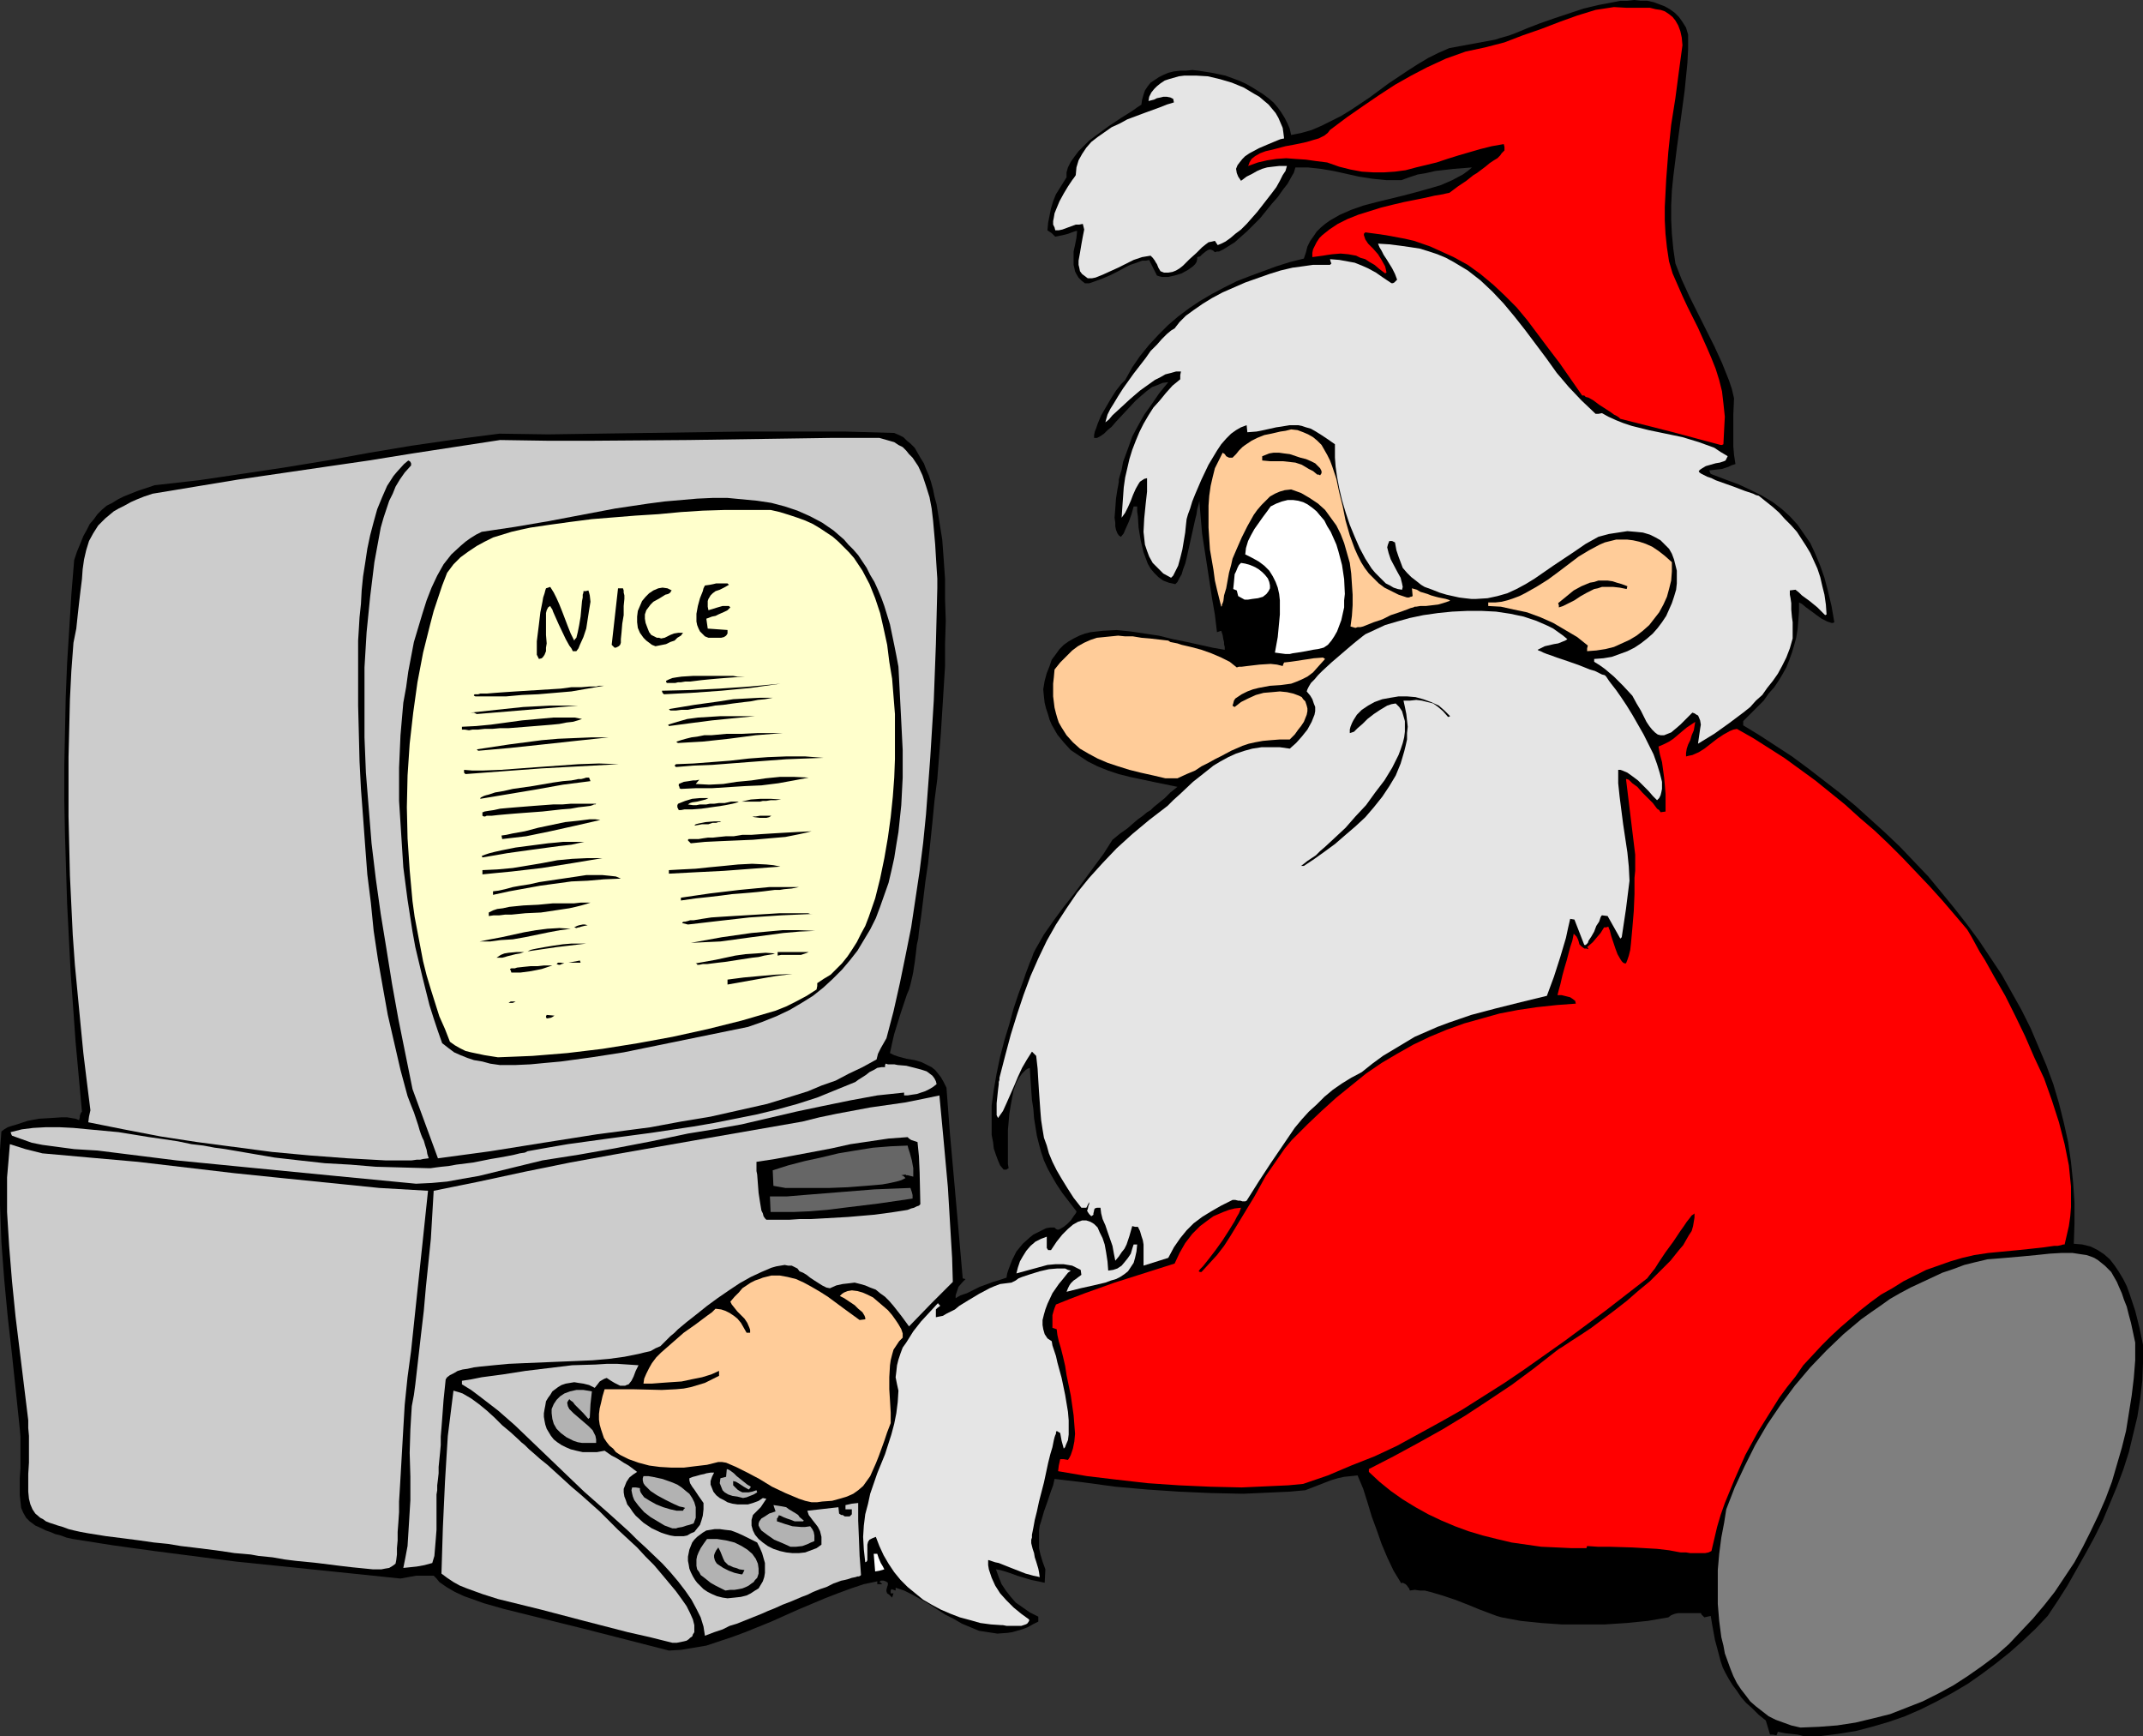 <?xml version="1.0" encoding="UTF-8" standalone="no"?>
<svg
   version="1.0"
   width="129.724mm"
   height="105.078mm"
   id="svg85"
   sodipodi:docname="Santa with List 11.wmf"
   xmlns:inkscape="http://www.inkscape.org/namespaces/inkscape"
   xmlns:sodipodi="http://sodipodi.sourceforge.net/DTD/sodipodi-0.dtd"
   xmlns="http://www.w3.org/2000/svg"
   xmlns:svg="http://www.w3.org/2000/svg">
  <rect width="100%" height="100%" fill="#333333" stroke="none"/>
  <sodipodi:namedview
     id="namedview85"
     pagecolor="#ffffff"
     bordercolor="#000000"
     borderopacity="0.25"
     inkscape:showpageshadow="2"
     inkscape:pageopacity="0.0"
     inkscape:pagecheckerboard="0"
     inkscape:deskcolor="#d1d1d1"
     inkscape:document-units="mm" />
  <defs
     id="defs1">
    <pattern
       id="WMFhbasepattern"
       patternUnits="userSpaceOnUse"
       width="6"
       height="6"
       x="0"
       y="0" />
  </defs>
  <path
     style="fill:#000000;fill-opacity:1;fill-rule:evenodd;stroke:none"
     d="m 412.564,397.145 -1.293,-0.323 -1.454,-0.162 -1.454,-0.162 -1.616,-0.323 -0.162,0.485 -0.162,0.323 -0.808,-0.162 h -0.646 l -0.97,-3.231 -1.616,-1.293 -1.454,-1.454 -1.454,-1.293 -1.131,-1.293 -0.97,-1.454 -0.97,-1.293 -0.808,-1.293 -0.808,-1.454 -0.646,-1.293 -0.485,-1.454 -0.808,-3.07 -0.485,-1.777 -0.646,-3.555 -0.323,-1.939 -1.454,0.323 -0.485,-0.485 -0.162,-0.162 -0.162,-0.323 h -0.97 -0.97 -2.101 -1.131 l -0.808,0.162 -0.808,0.323 -0.646,0.485 -4.686,0.808 -4.848,0.485 -5.01,0.323 h -4.848 -5.01 l -4.686,-0.323 -4.686,-0.485 -4.363,-0.808 -1.131,-0.323 -1.293,-0.485 -2.586,-0.969 -2.747,-1.131 -2.909,-1.131 -2.909,-0.969 -2.747,-0.808 -1.293,-0.323 h -1.131 l -1.131,-0.162 -1.131,0.162 -0.162,-0.485 -0.162,-0.162 -0.323,-0.485 -0.323,-0.323 -0.323,-0.162 -0.323,-0.162 h -0.162 l -0.162,0.162 -1.778,-2.908 -1.454,-3.07 -1.293,-3.07 -1.131,-3.231 -1.131,-3.07 -0.97,-3.231 -0.97,-3.07 -1.293,-3.07 -1.454,0.162 -1.616,0.162 -1.454,0.323 -1.616,0.485 -2.909,1.131 -2.909,1.131 -3.555,0.323 -3.555,0.162 -7.11,0.323 -7.434,-0.162 -7.272,-0.323 -7.272,-0.485 -7.272,-0.646 -7.11,-0.969 -6.787,-0.808 -0.323,1.454 -0.485,1.293 -0.808,2.424 -0.808,2.262 -0.646,2.262 -0.323,0.969 -0.162,1.131 v 1.293 1.293 1.454 l 0.323,1.454 0.485,1.616 0.646,1.777 -0.162,3.07 -1.454,-0.323 -1.616,-0.323 -3.232,-0.969 -1.293,-0.485 -1.454,-0.485 -1.131,-0.323 -0.97,-0.162 0.646,1.777 0.646,1.616 0.97,1.454 1.131,1.454 1.131,1.293 1.616,1.131 1.616,1.131 1.939,0.969 v 0.485 0.646 l -1.293,0.646 -1.131,0.646 -1.293,0.485 -1.131,0.323 -1.131,0.323 -1.131,0.162 -2.262,0.162 -2.101,-0.323 -2.101,-0.323 -1.939,-0.808 -1.939,-0.808 -1.939,-1.131 -1.939,-0.969 -3.717,-2.424 -3.717,-2.1 -1.939,-0.969 -1.939,-0.646 v 0.646 l -0.485,-0.162 -0.485,-0.162 -0.162,0.323 v 0.646 h 0.646 l -0.162,0.485 -0.162,0.485 -0.323,-0.323 -0.323,-0.323 -0.485,-0.323 -0.162,-0.485 v -0.323 l 0.162,-0.646 0.162,-0.485 v -0.485 l -0.485,-0.323 -0.485,-0.162 h -0.323 -0.323 l -0.162,0.162 -0.162,0.162 0.323,0.162 0.323,0.323 h -1.131 v -0.646 l -3.07,0.646 -2.909,0.969 -3.07,1.131 -2.909,1.131 -6.141,2.585 -6.141,2.747 -5.979,2.424 -3.07,1.131 -2.909,0.969 -2.909,0.969 -2.909,0.485 -2.909,0.485 -2.747,0.162 -18.907,-4.847 -18.907,-4.686 -2.262,-0.646 -2.262,-0.646 -2.262,-0.808 -2.262,-0.808 -2.101,-0.969 -1.939,-1.131 -1.616,-1.131 -0.646,-0.808 -0.646,-0.646 H 97.121 95.182 l -1.778,0.323 -1.778,0.323 -18.746,-1.939 -18.907,-1.939 -18.746,-2.424 -9.373,-1.293 -9.211,-1.454 -1.454,-0.323 -1.293,-0.485 -1.293,-0.323 -1.131,-0.485 -0.97,-0.323 -0.97,-0.485 -1.454,-0.646 -1.293,-0.969 -0.808,-0.808 -0.646,-1.131 -0.485,-1.131 -0.162,-1.454 -0.162,-1.454 v -1.777 -2.1 l 0.162,-2.262 v -2.747 -2.908 -1.616 L 4.525,326.861 2.747,309.896 1.778,301.333 0.97,292.769 0.323,284.206 0,275.643 v -8.402 -4.201 l 0.323,-4.201 0.646,-0.485 0.808,-0.485 0.97,-0.323 1.131,-0.323 2.424,-0.808 2.586,-0.485 2.747,-0.162 2.424,-0.162 h 1.293 l 0.97,0.162 0.97,0.162 0.808,0.323 0.162,-0.646 v -0.323 l 0.162,-0.485 0.162,-0.323 0.162,-0.162 -1.454,-15.996 -1.131,-15.834 -0.808,-15.834 -0.485,-15.673 -0.162,-7.917 v -7.755 l 0.162,-7.755 0.162,-7.917 0.323,-7.917 0.485,-7.755 0.485,-7.917 0.646,-7.917 0.646,-1.939 0.808,-1.939 0.646,-1.616 0.808,-1.454 0.646,-1.293 0.97,-1.131 0.808,-1.131 0.97,-0.969 1.131,-0.969 1.293,-0.646 1.293,-0.808 1.293,-0.646 1.616,-0.646 1.616,-0.646 1.939,-0.646 1.939,-0.646 10.019,-1.131 9.858,-1.454 9.696,-1.454 9.858,-1.616 9.696,-1.777 9.696,-1.616 10.019,-1.454 10.019,-1.293 11.15,0.162 11.15,-0.162 22.624,-0.323 11.312,-0.162 h 11.312 11.474 l 11.312,0.323 1.131,0.485 0.97,0.485 0.808,0.808 0.808,0.646 0.97,0.969 0.646,1.131 0.646,1.131 0.808,1.293 0.485,1.293 0.646,1.454 0.485,1.454 0.485,1.777 0.323,1.616 0.485,1.777 0.646,4.039 0.646,4.039 0.323,4.362 0.323,4.686 v 4.686 l 0.162,4.847 -0.162,5.17 v 5.17 l -0.323,5.17 -0.646,10.341 -0.808,10.341 -0.646,5.009 -0.485,5.009 -0.485,4.686 -0.485,4.524 -0.646,4.362 -0.485,4.039 -0.485,3.878 -0.485,3.393 -0.162,1.616 -0.323,1.454 -0.162,1.454 -0.162,1.293 -0.162,1.293 -0.162,0.969 -0.162,1.131 -0.162,0.808 -0.485,2.1 -0.323,1.131 -0.485,1.131 -1.454,4.362 -1.454,4.686 -0.485,2.1 -0.485,2.262 0.97,0.485 0.97,0.323 1.778,0.485 1.939,0.323 1.616,0.485 1.616,0.808 0.646,0.323 0.808,0.646 0.646,0.808 0.646,0.808 0.646,1.131 0.646,1.293 0.808,10.664 0.97,10.825 0.97,10.987 0.97,11.149 0.646,0.162 -0.323,0.323 -0.323,0.323 -0.97,1.131 -0.485,1.454 -0.162,0.485 v 0.646 l 1.131,-0.646 1.454,-0.485 2.909,-1.454 3.07,-1.131 1.616,-0.485 1.454,-0.485 0.162,-0.969 0.323,-0.969 0.808,-2.1 0.97,-1.939 1.454,-1.777 1.616,-1.454 0.808,-0.646 0.97,-0.485 0.97,-0.485 0.97,-0.485 0.97,-0.162 h 0.97 l 0.323,0.323 0.323,0.162 h 0.323 l 0.323,-0.162 0.808,-0.485 0.808,-0.646 0.808,-0.808 0.646,-0.969 0.485,-0.646 0.162,-0.323 v -0.162 l -1.616,-2.1 -1.616,-2.1 -1.293,-1.939 -1.131,-1.939 -0.97,-1.777 -0.808,-1.777 -0.646,-1.939 -0.485,-1.777 -0.485,-1.939 -0.646,-4.039 -0.162,-2.1 -0.323,-2.1 -0.162,-2.262 -0.162,-2.424 -0.162,-2.585 -0.485,0.162 -0.485,0.323 -0.808,0.808 -0.808,1.131 -0.646,1.293 -0.485,1.454 -0.323,1.616 -0.323,1.777 -0.323,1.939 -0.323,3.716 v 1.777 4.686 1.293 l 0.162,0.969 -0.323,0.162 -0.162,0.162 h -0.323 -0.323 l -0.808,-0.969 -0.485,-1.131 -0.485,-1.293 -0.485,-1.454 -0.162,-1.454 -0.323,-1.616 v -1.454 -1.777 -3.555 l 0.485,-3.555 0.646,-3.716 0.808,-3.878 0.97,-3.716 1.131,-3.716 0.97,-3.555 1.131,-3.393 1.131,-3.07 0.485,-1.454 0.485,-1.293 0.485,-1.293 0.485,-1.131 0.323,-0.969 0.485,-0.969 1.939,-3.393 2.262,-3.231 2.262,-3.07 2.424,-3.07 2.262,-3.07 2.262,-3.07 2.262,-3.07 1.939,-3.07 1.778,-1.454 1.616,-1.131 1.293,-1.131 1.131,-0.969 1.131,-0.808 0.97,-0.808 0.808,-0.485 0.646,-0.646 2.586,-2.1 1.293,-1.293 0.808,-0.646 0.808,-0.646 -5.494,-1.131 -5.333,-1.131 -2.586,-0.646 -2.424,-0.808 -2.424,-0.969 -2.262,-1.131 -1.939,-1.293 -1.939,-1.293 -1.616,-1.777 -1.454,-1.777 -1.293,-2.262 -0.485,-1.131 -0.323,-1.131 -0.485,-1.454 -0.323,-1.293 -0.162,-1.454 -0.162,-1.616 0.323,-1.939 0.485,-1.777 0.646,-1.616 0.485,-1.454 0.97,-1.293 0.808,-1.131 0.97,-0.969 1.131,-0.808 1.131,-0.646 1.293,-0.646 1.293,-0.485 1.293,-0.323 1.454,-0.162 1.454,-0.162 3.07,-0.162 3.232,0.323 3.232,0.485 3.232,0.485 3.232,0.808 3.232,0.646 2.909,0.646 2.909,0.646 2.747,0.485 v -0.646 l -0.162,-0.646 v -0.485 l -0.162,-0.646 -0.162,-0.969 -0.323,-0.969 -0.485,0.162 -0.485,0.162 -0.485,-4.039 -0.646,-3.716 -1.131,-7.432 -1.131,-7.271 -0.323,-3.716 -0.323,-3.878 -0.162,0.808 -0.323,1.131 -0.162,1.131 -0.323,1.293 -0.646,2.908 -0.646,2.908 -0.646,2.908 -0.323,1.293 -0.485,1.293 -0.323,1.131 -0.485,0.808 -0.485,0.969 -0.485,0.485 -1.454,-0.323 -1.293,-0.485 -1.131,-0.808 -0.97,-0.969 -0.808,-0.969 -0.646,-1.131 -0.485,-1.293 -0.485,-1.293 -0.646,-2.747 -0.485,-2.908 -0.162,-2.585 -0.162,-1.131 v -1.131 h -0.808 l -0.485,1.777 -0.646,1.777 -0.808,1.777 -0.323,0.808 -0.646,0.808 -0.485,-0.323 -0.323,-0.485 -0.323,-0.808 -0.162,-0.808 v -0.808 l -0.162,-1.131 0.162,-2.1 0.162,-2.262 0.323,-2.1 0.162,-0.808 0.162,-0.969 v -0.485 l 0.162,-0.646 0.485,-1.616 0.323,-1.777 1.131,-3.07 0.97,-2.747 1.293,-2.424 1.454,-2.585 1.616,-2.262 1.778,-2.585 2.101,-2.585 -1.293,0.162 -1.131,0.485 -1.293,0.485 -1.293,0.969 -1.131,0.969 -1.293,1.131 -2.262,2.424 -2.262,2.424 -0.97,1.131 -0.97,0.808 -0.808,0.808 -0.97,0.646 -0.646,0.323 h -0.646 v -0.646 l 0.162,-0.808 0.323,-0.808 0.323,-0.969 0.808,-1.939 1.131,-1.939 1.131,-1.939 1.131,-1.777 0.646,-0.808 0.485,-0.646 0.485,-0.485 0.485,-0.485 1.616,-2.908 1.778,-2.585 2.101,-2.585 2.101,-2.262 2.262,-2.262 2.262,-1.939 2.586,-1.939 2.424,-1.616 2.747,-1.616 2.747,-1.454 2.909,-1.454 2.909,-1.131 3.07,-1.131 3.07,-1.131 3.07,-0.969 3.232,-0.808 0.485,-1.454 0.323,-1.293 0.646,-1.293 0.808,-1.131 0.646,-0.969 0.97,-0.969 0.97,-0.808 1.131,-0.808 2.262,-1.293 2.586,-1.131 2.747,-0.969 3.07,-0.808 5.979,-1.454 3.07,-0.808 2.909,-0.808 2.747,-0.808 2.586,-1.131 2.424,-1.293 1.131,-0.808 0.97,-0.808 -4.202,0.323 -4.202,0.485 -2.101,0.485 -1.939,0.323 -1.939,0.646 -1.778,0.646 h -1.778 -1.616 l -3.232,-0.323 -3.07,-0.485 -2.909,-0.646 -2.909,-0.646 -2.909,-0.485 -2.909,-0.323 h -2.909 l -0.323,1.131 -0.646,1.131 -0.808,1.454 -1.131,1.454 -1.131,1.616 -1.293,1.454 -2.747,3.393 -2.909,2.908 -1.454,1.293 -1.454,1.293 -1.293,0.808 -1.293,0.808 -0.97,0.485 h -0.485 l -0.485,0.162 -0.323,-0.323 -0.323,-0.162 -0.485,-0.162 -0.485,0.162 -0.485,0.323 -0.808,0.646 -0.485,0.485 -0.646,0.162 v 0.485 l -0.162,0.646 -0.323,0.485 -0.485,0.485 -1.131,0.808 -1.454,0.808 -1.616,0.485 -1.454,0.323 h -0.808 -0.646 l -0.646,-0.162 -0.485,-0.162 -1.778,-3.555 -0.808,0.162 h -0.808 l -1.778,0.646 -0.97,0.323 -0.97,0.485 -1.778,0.969 -1.939,0.969 -1.939,0.808 -1.778,0.646 -0.97,0.323 h -0.97 l -0.808,-0.646 -0.646,-0.646 -0.485,-0.808 -0.323,-0.646 -0.162,-0.808 -0.162,-0.646 v -1.616 -1.454 l 0.323,-1.454 0.323,-1.616 0.162,-1.616 h -0.323 l -0.485,0.162 -1.293,0.485 -1.293,0.323 -1.616,0.323 -0.808,-0.808 -0.97,-0.646 0.162,-1.777 0.323,-1.616 0.323,-1.616 0.485,-1.616 0.646,-1.616 0.808,-1.293 0.808,-1.293 0.808,-1.293 v -1.131 l 0.323,-1.131 0.646,-1.293 0.808,-1.131 0.97,-1.293 1.131,-1.131 1.293,-1.293 1.293,-0.969 3.07,-2.262 2.909,-1.939 1.293,-0.808 1.293,-0.808 1.131,-0.808 0.97,-0.646 0.162,-1.131 0.323,-1.131 0.323,-0.969 0.646,-0.969 0.646,-0.808 0.97,-0.646 0.97,-0.646 0.97,-0.485 1.131,-0.485 1.293,-0.323 1.454,-0.162 h 1.293 l 1.454,-0.162 1.454,0.162 3.07,0.485 3.07,0.646 3.07,1.131 1.454,0.646 1.454,0.808 1.293,0.808 1.293,0.808 1.293,0.969 1.131,0.969 0.97,1.131 0.808,1.131 0.808,1.293 0.646,1.293 0.485,1.131 0.323,1.454 2.424,-0.485 2.262,-0.646 2.262,-0.969 2.262,-1.131 2.262,-1.131 2.101,-1.293 4.363,-2.908 4.363,-3.231 4.363,-2.908 2.262,-1.454 2.424,-1.454 2.262,-1.131 2.586,-1.131 10.504,-1.939 0.97,-0.323 2.262,-0.646 1.293,-0.485 2.747,-1.131 2.909,-1.131 3.232,-1.131 3.394,-1.131 3.394,-1.131 3.394,-0.808 3.394,-0.646 1.616,-0.323 h 1.616 L 373.942,0 l 1.454,0.162 h 1.454 l 1.454,0.323 1.293,0.485 1.293,0.485 1.131,0.646 1.131,0.808 0.97,0.969 0.808,1.131 0.808,1.293 0.485,1.616 v 3.231 l -0.162,3.231 -0.646,6.463 -1.778,13.087 -0.808,6.463 -0.323,3.231 -0.162,3.393 v 3.231 l 0.162,3.231 0.323,3.393 0.485,3.393 1.454,3.716 1.778,3.878 3.717,7.432 1.939,3.878 1.778,3.878 1.616,4.039 0.646,1.939 0.485,2.1 -0.162,3.716 v 3.555 3.716 l 0.162,1.939 0.323,2.1 -0.97,0.323 -0.646,0.323 -1.454,0.485 -2.909,0.323 0.162,0.485 0.162,0.323 3.394,1.293 3.07,1.131 2.747,1.293 2.586,1.293 2.424,1.454 2.101,1.616 1.778,1.616 1.778,1.939 1.454,2.1 1.454,2.1 1.131,2.424 1.131,2.747 0.97,2.747 0.808,3.07 0.808,3.393 0.646,3.716 -0.323,0.162 h -0.323 l -0.485,-0.162 -0.485,-0.162 -1.293,-0.646 -1.131,-0.808 -1.293,-0.969 -1.131,-0.808 -0.97,-0.808 -0.323,-0.162 -0.323,-0.162 v 2.1 l -0.162,2.1 -0.162,1.939 -0.323,1.939 -0.485,1.777 -0.485,1.616 -0.646,1.777 -0.646,1.616 -0.808,1.454 -0.97,1.616 -0.97,1.454 -1.293,1.454 -1.131,1.616 -1.454,1.454 -1.616,1.616 -1.616,1.616 v 0.969 l 3.717,2.262 3.717,2.424 3.717,2.424 3.717,2.747 3.555,2.747 3.555,2.747 3.717,3.07 3.394,3.07 3.394,3.07 3.394,3.231 3.232,3.393 3.232,3.393 3.07,3.716 2.909,3.555 2.909,3.716 2.747,3.716 2.586,3.878 2.586,3.878 2.262,4.039 2.262,4.039 2.101,4.201 1.778,4.201 1.778,4.201 1.616,4.362 1.293,4.362 1.131,4.524 0.97,4.362 0.646,4.524 0.485,4.686 0.323,4.686 v 4.686 l -0.162,4.686 1.939,0.162 1.939,0.485 1.616,0.808 1.454,0.969 1.293,1.131 1.131,1.454 0.97,1.454 0.97,1.616 0.808,1.616 0.646,1.777 1.293,3.878 0.97,3.878 0.808,3.878 v 4.201 l -0.162,4.039 -0.485,4.201 -0.646,4.039 -0.97,4.039 -0.97,4.039 -1.293,4.039 -1.454,3.878 -1.616,3.878 -1.616,3.878 -1.939,3.878 -1.939,3.555 -2.101,3.716 -2.101,3.716 -2.262,3.555 -2.262,3.393 -2.747,2.908 -2.909,2.747 -2.909,2.585 -3.232,2.585 -3.232,2.424 -3.232,2.262 -3.555,2.1 -3.555,1.939 -3.555,1.777 -3.717,1.616 -3.717,1.293 -3.878,1.131 -3.717,0.969 -4.04,0.646 -3.878,0.485 z"
     id="path1" />
  <path
     style="fill:#7f7f7f;fill-opacity:1;fill-rule:evenodd;stroke:none"
     d="m 411.918,395.206 -2.101,-0.485 -1.778,-0.646 -1.778,-0.646 -1.616,-0.808 -1.454,-1.131 -1.454,-1.131 -1.293,-1.131 -0.97,-1.293 -1.131,-1.454 -0.97,-1.454 -0.808,-1.616 -0.646,-1.616 -0.646,-1.777 -0.646,-1.777 -0.323,-1.777 -0.485,-1.939 -0.485,-3.716 -0.323,-3.878 v -3.878 -3.878 l 0.323,-3.716 0.485,-3.716 0.646,-3.393 0.485,-3.07 1.939,-5.009 2.262,-4.847 2.424,-4.847 2.747,-4.686 3.07,-4.524 3.232,-4.362 3.555,-4.201 3.717,-3.878 3.878,-3.716 4.04,-3.393 2.262,-1.616 2.101,-1.454 2.262,-1.616 2.262,-1.293 2.424,-1.293 2.424,-1.131 2.424,-1.131 2.424,-1.131 2.424,-0.808 2.586,-0.969 2.586,-0.646 2.747,-0.646 2.101,-0.162 1.939,-0.162 3.717,-0.323 3.394,-0.323 3.07,-0.323 2.747,-0.162 h 2.424 l 2.101,0.323 1.131,0.162 0.97,0.323 0.808,0.323 0.808,0.485 0.808,0.646 0.808,0.646 0.646,0.646 0.808,0.808 0.646,1.131 0.646,1.131 0.485,1.131 0.646,1.454 0.485,1.454 0.646,1.616 0.485,1.939 0.485,1.777 0.485,2.262 0.485,2.262 v 4.039 l -0.323,4.039 -0.485,4.039 -0.646,4.039 -0.646,4.039 -0.97,3.878 -1.131,3.878 -1.131,3.878 -1.454,3.878 -1.616,3.716 -1.778,3.716 -1.778,3.555 -1.939,3.555 -2.262,3.393 -2.262,3.393 -2.424,3.07 -2.586,3.07 -2.747,2.908 -2.747,2.908 -2.909,2.585 -3.232,2.424 -3.232,2.262 -3.232,2.1 -3.555,1.939 -3.555,1.777 -3.717,1.454 -3.717,1.454 -3.878,0.969 -4.04,0.969 -4.202,0.646 -4.202,0.323 z"
     id="path2" />
  <path
     style="fill:#cccccc;fill-opacity:1;fill-rule:evenodd;stroke:none"
     d="m 153.843,375.818 -5.171,-1.293 -5.01,-1.131 -10.019,-2.585 -9.858,-2.585 -9.858,-2.424 -3.555,-1.131 -3.555,-1.293 -1.616,-0.646 -1.454,-0.808 -1.454,-0.969 -1.293,-0.969 0.323,-10.502 0.485,-10.502 0.323,-5.332 0.323,-5.17 0.646,-5.17 0.646,-5.17 1.131,0.323 0.97,0.323 1.939,1.131 1.778,1.293 1.778,1.454 1.778,1.616 1.778,1.777 1.939,1.616 1.939,1.777 0.485,0.485 0.808,0.646 0.97,0.969 1.131,0.969 1.454,1.293 1.616,1.293 1.778,1.616 1.778,1.616 1.939,1.777 2.101,1.777 4.363,3.878 4.202,4.201 4.363,4.039 1.939,2.1 1.939,1.939 1.778,2.1 1.616,1.939 1.616,1.939 1.293,1.777 1.131,1.616 0.808,1.616 0.646,1.454 0.323,1.293 v 0.646 0.485 0.485 l -0.323,0.485 -0.162,0.485 -0.485,0.323 -0.323,0.323 -0.485,0.323 -0.646,0.162 -0.808,0.162 -0.808,0.162 z"
     id="path3" />
  <path
     style="fill:#cccccc;fill-opacity:1;fill-rule:evenodd;stroke:none"
     d="m 161.277,374.202 -0.323,-2.1 -0.646,-2.1 -0.97,-1.939 -1.131,-2.1 -1.454,-2.1 -1.616,-2.1 -1.778,-2.1 -1.778,-1.939 -3.878,-3.716 -1.939,-1.777 -1.778,-1.777 -1.778,-1.616 -1.616,-1.454 -1.616,-1.454 -1.293,-1.131 -4.04,-3.555 -3.878,-3.716 -7.918,-7.594 -4.04,-3.878 -3.878,-3.393 -4.202,-3.231 -1.939,-1.454 -2.101,-1.293 v -0.808 l 2.101,-0.323 2.424,-0.485 4.848,-0.646 5.171,-0.808 5.333,-0.646 5.333,-0.646 5.333,-0.162 2.586,-0.162 h 2.424 l 2.424,0.162 2.424,0.162 -0.646,1.293 -0.485,1.293 -0.485,0.969 -0.646,0.808 -0.485,0.162 -0.323,0.162 h -0.485 -0.646 l -0.646,-0.323 -0.646,-0.323 -0.808,-0.485 -0.97,-0.646 -0.485,0.162 -0.323,0.162 -0.808,0.485 -0.485,0.646 -0.646,0.808 -1.293,-0.646 -1.293,-0.323 -1.131,-0.162 -0.97,-0.162 -0.97,0.162 -0.97,0.162 -0.97,0.323 -0.808,0.485 -0.646,0.485 -0.646,0.485 -0.485,0.808 -0.485,0.646 -0.485,0.808 -0.162,0.969 -0.162,0.808 -0.162,0.969 v 0.808 l 0.162,0.969 0.162,0.808 0.323,0.969 0.485,0.808 0.485,0.808 0.646,0.808 0.808,0.646 0.97,0.646 0.97,0.485 1.131,0.485 1.293,0.323 1.454,0.323 h 1.454 1.778 l 1.778,-0.323 1.616,1.131 0.97,0.485 0.808,0.485 0.97,0.646 1.131,0.646 1.939,1.454 -0.97,0.646 -0.808,0.646 -0.646,0.969 -0.323,0.808 -0.323,0.808 v 0.808 l 0.162,0.969 0.323,0.808 0.323,0.969 0.646,0.808 0.646,0.969 0.646,0.808 1.778,1.616 1.939,1.293 2.101,0.969 0.97,0.323 1.131,0.323 0.97,0.162 h 1.131 0.97 l 0.808,-0.162 0.808,-0.485 0.808,-0.323 0.646,-0.808 0.646,-0.808 0.323,-0.969 0.323,-1.131 0.162,-1.454 v -1.454 l -1.131,-1.616 -0.97,-1.454 -0.485,-0.646 -0.485,-0.808 -0.162,-0.646 v -0.485 l 0.808,-0.323 0.646,-0.162 1.131,-0.323 0.808,-0.162 0.485,-0.162 0.97,-0.162 h 0.808 l -0.485,0.969 -0.323,0.969 v 0.808 l 0.323,0.808 0.323,0.808 0.646,0.808 0.808,0.646 0.97,0.485 0.808,0.485 1.131,0.323 1.131,0.162 h 1.293 1.131 l 1.131,-0.323 1.293,-0.485 0.97,-0.646 0.808,0.162 -0.646,0.969 -0.646,0.969 -1.778,1.777 -0.323,1.131 v 1.293 l 0.323,1.131 0.485,0.969 0.808,0.969 0.97,0.808 1.131,0.808 1.293,0.646 1.454,0.485 1.454,0.323 1.454,0.162 h 1.454 l 1.454,-0.162 1.293,-0.485 1.293,-0.485 1.131,-0.808 v -0.969 -0.808 l -0.162,-0.646 -0.162,-0.646 -0.485,-0.969 -0.485,-0.646 -0.646,-0.808 -0.485,-0.646 -0.485,-0.646 -0.323,-0.969 7.11,-0.808 0.162,1.454 0.485,0.323 h 0.323 l 0.485,0.323 h 0.485 0.646 l 0.323,-0.323 0.162,-0.162 v -0.485 -0.323 -0.323 h -1.454 v -0.969 l 1.454,-0.323 1.454,-0.162 v 4.039 l 0.162,3.878 0.162,4.201 0.162,2.1 0.162,2.262 -0.162,0.162 -0.323,0.162 h -0.323 l -0.485,0.162 -0.808,0.162 -0.97,0.323 -0.646,0.162 -0.808,0.162 -1.778,0.646 -1.616,0.808 -1.454,0.485 -1.616,0.646 -1.293,0.646 -1.293,0.485 -2.262,0.969 -2.101,0.808 -1.778,0.808 -1.616,0.646 -1.454,0.646 -5.656,2.262 -1.616,0.485 -1.616,0.808 -1.939,0.646 z"
     id="path4" />
  <path
     style="fill:#e5e5e5;fill-opacity:1;fill-rule:evenodd;stroke:none"
     d="m 229.149,371.778 -2.424,-0.162 -2.424,-0.323 -2.262,-0.646 -2.424,-0.646 -2.101,-0.808 -2.262,-0.969 -2.101,-1.131 -1.939,-1.131 -1.778,-1.454 -1.778,-1.454 -1.616,-1.616 -1.454,-1.777 -1.293,-1.939 -1.131,-1.939 -0.97,-2.1 -0.808,-2.1 -0.808,0.323 -0.646,0.323 -0.323,0.485 -0.162,0.646 v 0.808 0.808 0.969 0.969 l -0.162,0.323 -0.323,0.162 -0.323,-2.908 -0.162,-2.908 0.162,-2.585 0.323,-2.585 0.646,-2.424 0.485,-2.262 1.616,-4.686 1.778,-4.362 1.454,-4.524 0.646,-2.424 0.485,-2.424 0.323,-2.585 0.162,-2.585 -0.323,-1.454 -0.323,-1.616 0.162,-1.293 0.162,-1.454 0.323,-1.293 0.485,-1.454 0.485,-1.293 0.808,-1.131 1.616,-2.585 1.778,-2.262 1.939,-2.1 1.939,-2.1 0.162,0.323 h 0.162 l 0.162,0.323 -0.646,0.485 -0.323,0.323 v 0.323 0.323 0.485 0.646 l 0.808,-0.162 0.808,-0.162 0.808,-0.485 0.97,-0.485 0.97,-0.485 0.97,-0.808 2.101,-1.293 2.424,-1.454 2.424,-1.293 1.131,-0.485 1.293,-0.485 1.293,-0.162 1.293,-0.162 0.323,-0.162 0.646,-0.323 0.646,-0.485 0.808,-0.323 1.939,-0.646 2.101,-0.646 2.101,-0.485 1.939,-0.162 h 0.97 0.808 l 0.646,0.323 0.646,0.162 -0.646,0.485 -0.646,0.808 -0.646,0.808 -0.808,0.969 -1.454,2.1 -1.131,2.424 -0.485,1.293 -0.323,1.131 -0.323,1.293 v 1.131 l 0.162,0.969 0.323,1.131 0.646,0.969 0.97,0.646 0.162,0.969 0.323,0.969 0.485,1.454 0.323,1.454 0.485,1.777 0.485,1.777 0.808,3.878 0.646,3.878 0.162,1.939 v 1.616 1.616 l -0.162,1.293 -0.485,1.131 -0.162,0.485 -0.323,0.323 -0.485,-1.777 -0.323,-1.777 -0.808,-0.485 v 0 l -0.162,0.323 v 0.323 l -0.162,0.323 -0.162,0.485 -0.162,0.646 -0.323,1.616 -0.485,1.616 -0.485,1.939 -0.485,2.262 -0.485,2.262 -1.131,4.362 -0.485,2.262 -0.485,1.939 -0.323,1.777 -0.323,1.616 v 0.646 l -0.162,0.485 v 0.485 0.323 l 0.323,1.293 0.323,0.969 0.162,0.969 0.323,0.969 0.485,1.616 0.162,0.808 0.162,1.131 -0.646,-0.162 -0.808,-0.162 -1.778,-0.485 -3.717,-1.454 -1.616,-0.646 -0.808,-0.323 -0.808,-0.162 -0.485,-0.162 -0.485,-0.162 -0.485,-0.162 h -0.162 v 1.131 l 0.162,0.969 0.646,1.939 0.808,1.777 1.131,1.777 1.454,1.616 1.616,1.616 1.778,1.454 1.778,1.293 v 0.323 l -0.323,0.485 -0.162,0.162 -0.323,0.162 -0.97,0.323 h -1.293 -1.131 -0.97 l -0.808,-0.162 h -0.162 z"
     id="path5" />
  <path
     style="fill:#000000;fill-opacity:1;fill-rule:evenodd;stroke:none"
     d="m 166.448,365.639 -1.131,-0.162 -1.293,-0.323 -1.131,-0.485 -0.97,-0.485 -0.97,-0.646 -0.646,-0.646 -0.808,-0.808 -0.485,-0.646 -0.485,-0.808 -0.485,-0.969 -0.323,-0.808 -0.162,-0.969 -0.162,-0.808 v -0.969 l 0.162,-0.808 0.162,-0.808 0.323,-0.808 0.323,-0.808 0.485,-0.646 0.646,-0.646 0.646,-0.485 0.646,-0.485 0.808,-0.485 0.97,-0.162 0.97,-0.162 h 1.131 l 1.131,0.162 1.454,0.162 1.293,0.485 1.454,0.646 1.616,0.808 1.616,0.808 0.646,1.293 0.485,1.131 0.323,1.131 0.323,1.131 v 1.131 1.131 l -0.162,0.969 -0.323,0.969 -0.485,0.808 -0.485,0.808 -0.808,0.485 -0.97,0.646 -0.97,0.485 -1.293,0.323 -1.454,0.162 z"
     id="path6" />
  <path
     style="fill:#b2b2b2;fill-opacity:1;fill-rule:evenodd;stroke:none"
     d="m 165.963,363.861 -1.293,-0.646 -0.97,-0.485 -1.131,-0.646 -0.808,-0.646 -0.808,-0.646 -0.646,-0.485 -0.323,-0.646 -0.485,-0.646 -0.162,-0.808 v -0.646 -0.808 l 0.162,-0.808 0.323,-0.808 0.485,-0.969 0.646,-0.969 0.808,-1.131 h 1.293 0.97 l 2.101,0.323 1.939,0.485 1.616,0.808 1.293,0.808 1.131,0.969 0.808,1.131 0.485,1.131 0.162,1.131 v 1.131 l -0.323,0.969 -0.485,0.485 -0.323,0.485 -0.485,0.323 -0.646,0.485 -0.646,0.323 -0.808,0.323 -0.808,0.162 -0.97,0.162 h -0.97 z"
     id="path7" />
  <path
     style="fill:#000000;fill-opacity:1;fill-rule:evenodd;stroke:none"
     d="m 169.518,360.145 -1.454,-0.323 -1.293,-0.485 -1.293,-0.646 -0.97,-0.646 -0.485,-0.323 -0.323,-0.485 -0.162,-0.323 -0.162,-0.646 v -0.485 l 0.162,-0.485 0.323,-0.646 0.485,-0.646 0.485,0.969 0.323,0.808 0.323,0.808 0.323,0.646 0.485,0.485 0.323,0.323 0.485,0.162 0.646,0.323 0.646,0.162 0.808,0.323 1.131,0.162 -0.162,0.323 -0.162,0.323 -0.162,0.323 h -0.323 v -0.162 z"
     id="path8" />
  <path
     style="fill:#ffffff;fill-opacity:1;fill-rule:evenodd;stroke:none"
     d="m 200.222,359.499 -0.323,-4.039 h 0.808 l 0.323,0.969 0.485,1.131 0.485,0.808 0.323,0.646 -1.131,0.323 z"
     id="path9" />
  <path
     style="fill:#cccccc;fill-opacity:1;fill-rule:evenodd;stroke:none"
     d="m 83.709,358.853 -1.616,-0.162 -1.616,-0.162 -2.747,-0.323 -2.586,-0.323 -2.586,-0.323 -4.848,-0.485 -2.586,-0.323 -2.747,-0.485 -1.616,-0.162 -1.616,-0.162 -1.778,-0.323 -1.778,-0.162 -1.939,-0.162 -2.101,-0.323 -2.262,-0.323 -2.586,-0.323 -2.586,-0.323 -2.747,-0.323 -2.909,-0.485 -3.232,-0.323 -3.394,-0.485 -3.717,-0.485 -3.878,-0.485 -4.04,-0.646 -1.778,-0.323 -1.454,-0.323 -1.293,-0.323 -1.293,-0.485 -1.131,-0.323 -0.97,-0.323 -0.97,-0.323 L 10.504,348.027 9.858,347.543 9.211,347.219 8.08,346.25 7.434,345.281 6.949,344.15 6.626,342.857 6.464,341.241 v -1.939 -2.1 l 0.162,-2.585 v -6.14 l -0.162,-1.777 v -1.777 L 5.494,317.005 4.525,309.088 3.555,301.171 2.747,293.093 2.101,285.176 1.616,277.259 v -3.878 -4.039 l 0.323,-3.716 0.323,-3.878 3.555,1.131 3.878,0.969 10.827,0.969 10.989,0.969 21.978,2.585 10.989,1.131 11.15,1.131 11.15,1.131 11.15,0.646 -1.293,12.28 -1.293,12.118 -1.293,12.28 -0.808,5.978 -0.646,6.301 -0.323,5.493 -0.323,5.655 -0.323,5.655 -0.162,2.747 -0.162,2.585 v 2.424 l -0.162,2.424 -0.162,2.1 v 1.939 l -0.162,1.777 v 1.454 l -0.162,1.293 -0.162,0.808 -0.646,0.485 -0.808,0.485 -0.97,0.162 -0.808,0.162 h -1.939 z"
     id="path10" />
  <path
     style="fill:#cccccc;fill-opacity:1;fill-rule:evenodd;stroke:none"
     d="m 92.273,358.691 0.485,-2.424 0.485,-2.585 0.162,-2.585 0.162,-2.585 0.323,-5.332 v -5.332 l -0.162,-5.493 0.162,-5.332 0.162,-2.747 0.162,-2.585 0.485,-2.585 0.323,-2.424 1.293,-11.31 0.646,-5.493 0.485,-5.493 1.131,-10.987 0.323,-5.493 0.323,-5.493 10.342,-2.1 10.504,-2.262 10.342,-2.1 10.666,-1.939 21.17,-3.716 21.331,-3.716 3.878,-0.969 3.878,-0.808 7.757,-1.454 7.918,-1.131 4.04,-0.808 3.878,-0.808 0.97,10.341 0.97,10.664 0.646,10.825 0.323,5.332 0.162,5.493 -5.01,5.009 -5.01,5.17 -1.778,-2.424 -1.778,-2.262 -0.97,-1.131 -0.97,-0.969 -1.131,-0.808 -0.97,-0.808 -1.293,-0.485 -1.131,-0.485 -1.131,-0.323 -1.293,-0.323 -1.293,0.162 -1.454,0.162 -1.454,0.323 -1.454,0.646 -0.808,-0.162 -0.97,-0.485 -1.778,-1.131 -0.97,-0.646 -0.808,-0.646 -0.808,-0.485 -0.808,-0.323 -0.485,-0.646 -0.646,-0.323 -0.646,-0.323 h -0.808 l -0.808,-0.162 -0.97,0.162 -0.97,0.162 -1.131,0.323 -1.131,0.485 -1.131,0.485 -2.424,1.131 -2.586,1.454 -2.424,1.616 -2.586,1.777 -2.424,1.777 -2.424,1.939 -2.262,1.777 -1.939,1.616 -0.808,0.808 -0.97,0.808 -0.646,0.646 -0.646,0.646 -0.485,0.485 -0.485,0.485 -1.131,0.485 -1.131,0.646 -1.454,0.323 -1.293,0.323 -1.616,0.323 -1.616,0.323 -3.555,0.485 -3.717,0.323 -3.717,0.162 -4.04,0.162 -3.878,0.162 -3.878,0.162 -3.717,0.162 -3.394,0.323 -1.616,0.162 -1.616,0.162 -1.293,0.162 -1.454,0.323 -1.131,0.162 -1.131,0.323 -0.808,0.485 -0.97,0.485 -0.646,0.485 -0.323,0.485 -0.485,4.686 -0.323,4.362 -0.162,2.1 -0.162,1.939 v 1.939 l -0.162,1.777 -0.162,1.616 -0.162,1.616 v 1.454 l -0.162,1.454 -0.162,1.293 v 1.131 l -0.162,0.969 v 0.969 7.109 l -0.162,2.1 -0.162,1.939 -0.162,1.939 -0.485,1.616 -1.778,0.485 -1.778,0.323 z"
     id="path11" />
  <path
     style="fill:#ff0000;fill-opacity:1;fill-rule:evenodd;stroke:none"
     d="m 384.446,355.136 -2.586,-0.485 -2.747,-0.323 -5.656,-0.323 -5.333,-0.162 h -2.586 l -2.424,-0.162 -0.162,0.485 h -3.394 l -3.394,-0.162 -3.555,-0.162 -3.394,-0.485 -3.394,-0.485 -3.394,-0.808 -3.232,-0.808 -3.232,-0.969 -3.07,-1.131 -3.07,-1.293 -3.07,-1.454 -2.909,-1.616 -2.909,-1.777 -2.747,-1.939 -2.586,-2.1 -2.424,-2.262 v -0.646 l 5.656,-2.908 5.656,-3.07 5.494,-3.07 5.333,-3.231 5.171,-3.393 5.333,-3.555 5.01,-3.716 5.171,-4.039 0.646,-0.485 0.808,-0.485 0.97,-0.646 0.97,-0.646 2.262,-1.454 2.424,-1.616 2.586,-1.939 2.586,-1.939 2.909,-2.262 2.586,-2.262 2.747,-2.262 2.424,-2.424 2.262,-2.262 1.939,-2.424 0.97,-1.131 0.646,-1.131 0.646,-1.131 0.646,-0.969 0.323,-1.131 0.162,-0.969 0.162,-0.969 v -0.969 l -0.162,0.162 -0.485,0.323 -0.485,0.646 -0.646,0.808 -0.646,0.969 -0.808,1.131 -1.616,2.424 -1.778,2.424 -1.616,2.424 -0.808,1.293 -0.646,0.808 -0.646,0.808 -0.485,0.646 -9.373,7.271 -9.373,6.948 -9.373,6.624 -4.525,3.07 -4.848,3.07 -4.848,3.07 -4.848,2.747 -5.01,2.747 -5.01,2.747 -5.171,2.424 -5.333,2.1 -5.333,2.262 -5.656,1.939 -3.394,0.323 -3.555,0.162 -7.11,0.323 -7.11,-0.162 -7.272,-0.323 -7.11,-0.485 -7.11,-0.808 -6.787,-0.808 -6.626,-1.131 0.162,-1.293 0.323,-1.454 h 0.808 l 0.97,0.162 0.323,-0.485 0.323,-0.646 0.485,-1.454 0.323,-1.616 0.162,-1.777 -0.162,-2.1 -0.162,-2.1 -0.323,-2.262 -0.323,-2.262 -0.97,-4.686 -0.323,-2.1 -0.485,-2.1 -0.485,-1.939 -0.485,-1.616 -0.323,-1.454 -0.162,-1.293 -0.485,-0.162 -0.485,-0.162 v -2.424 -0.485 l 0.323,-1.131 0.162,-0.485 0.323,-0.808 3.232,-1.293 3.394,-1.293 6.787,-2.424 13.736,-4.362 1.131,-2.424 1.293,-2.262 1.616,-2.1 1.778,-1.777 1.939,-1.454 1.131,-0.808 1.131,-0.485 1.131,-0.485 1.293,-0.485 1.293,-0.323 1.454,-0.162 -0.162,0.485 -0.323,0.808 -0.485,0.808 -0.485,0.969 -1.293,2.1 -1.454,2.262 -1.616,2.262 -1.616,2.1 -0.646,0.808 -0.646,0.808 -0.646,0.646 -0.323,0.485 0.323,0.162 h 0.162 0.162 l 1.778,-1.939 1.778,-1.939 1.616,-2.1 1.454,-2.262 2.747,-4.524 2.747,-4.524 2.586,-4.686 2.909,-4.201 1.454,-2.1 1.616,-1.939 1.778,-1.777 1.778,-1.777 3.232,-3.07 3.394,-3.07 3.394,-2.747 3.394,-2.747 3.555,-2.424 3.555,-2.1 3.717,-2.1 3.717,-1.777 3.878,-1.616 4.04,-1.454 4.04,-1.131 4.04,-1.131 4.202,-0.808 4.363,-0.646 4.525,-0.485 4.363,-0.323 -0.162,-0.646 -0.646,-0.485 -0.485,-0.323 -0.646,-0.162 -1.293,-0.323 h -0.646 -0.323 l 0.323,-1.293 0.323,-1.131 0.485,-2.1 0.485,-1.777 0.485,-1.616 0.808,-3.07 0.485,-1.454 0.323,-1.616 0.323,0.323 0.323,0.323 0.323,0.646 0.162,0.485 0.162,0.646 0.485,0.485 0.646,0.485 h 0.485 l 0.485,0.162 -0.162,-0.323 -0.162,-0.162 1.293,-1.131 0.808,-0.969 0.97,-1.131 0.808,-1.293 h 0.485 l 0.485,-0.162 0.162,0.485 0.162,0.323 0.323,1.293 0.97,2.908 0.485,1.293 0.646,1.131 0.323,0.485 0.323,0.323 0.323,0.162 h 0.323 l 0.323,-0.808 0.323,-0.969 0.323,-1.293 0.162,-1.454 0.162,-1.777 0.162,-1.777 0.323,-3.878 0.162,-3.878 v -1.939 -1.777 l 0.162,-1.616 v -3.716 l -2.101,-17.288 h 0.162 l 0.485,0.162 0.323,0.323 0.485,0.485 1.131,0.808 1.131,1.293 2.424,2.424 0.97,1.293 0.485,0.323 0.323,0.485 1.131,-0.162 v -2.1 -1.939 l -0.162,-1.939 -0.162,-1.777 -0.485,-3.555 -0.485,-1.777 -0.323,-1.777 1.131,-0.485 1.293,-0.646 0.97,-0.646 2.101,-1.777 0.97,-0.808 0.97,-0.646 0.97,-0.646 -0.162,0.969 -0.162,0.969 -0.485,1.131 -0.323,1.131 -0.485,0.969 -0.323,0.969 -0.162,0.969 v 0.808 l 0.646,-0.162 0.808,-0.162 1.454,-0.646 1.293,-0.808 2.909,-2.262 1.454,-0.969 1.454,-0.808 0.808,-0.323 0.808,-0.162 3.717,2.1 3.555,2.262 3.555,2.262 3.555,2.585 3.555,2.585 3.394,2.747 3.394,2.747 3.394,3.07 3.394,2.908 3.232,3.07 3.232,3.231 3.07,3.231 3.07,3.231 2.909,3.231 2.909,3.393 2.747,3.231 0.97,1.616 0.97,1.777 0.97,1.777 1.131,1.777 2.262,4.039 2.424,4.201 2.262,4.524 2.262,4.686 2.101,4.847 2.262,4.847 1.778,5.009 1.616,5.009 1.293,5.009 0.485,2.424 0.485,2.424 0.485,4.847 v 2.262 2.424 l -0.162,2.1 -0.323,2.262 -0.485,2.1 -0.485,2.1 h -0.323 l -0.485,0.162 -0.808,0.162 h -0.808 l -1.131,0.162 -1.131,0.162 -1.454,0.162 -1.454,0.162 -3.07,0.323 -3.394,0.323 -3.394,0.323 -3.232,0.485 -2.747,0.646 -2.747,0.808 -2.747,0.969 -2.747,0.969 -2.586,1.293 -2.586,1.293 -2.586,1.616 -2.586,1.454 -2.424,1.777 -2.262,1.777 -2.262,1.939 -2.262,1.939 -2.262,2.1 -2.101,2.1 -2.101,2.262 -2.101,2.262 -1.778,2.585 -1.939,2.424 -1.778,2.424 -3.232,5.17 -1.616,2.585 -2.909,5.332 -2.424,5.493 -2.262,5.493 -0.97,2.747 -0.808,2.747 -0.646,2.747 -0.646,2.747 -0.323,0.162 -0.323,0.162 -0.808,0.162 h -0.97 -2.424 l -0.97,-0.162 h -0.808 z"
     id="path12" />
  <path
     style="fill:#b2b2b2;fill-opacity:1;fill-rule:evenodd;stroke:none"
     d="m 180.83,353.844 -1.778,-0.808 -1.939,-0.808 -1.616,-1.131 -0.646,-0.485 -0.646,-0.485 -0.323,-0.485 -0.323,-0.646 v -0.485 l 0.162,-0.485 0.485,-0.646 0.808,-0.485 0.97,-0.646 1.454,-0.485 -0.485,-1.454 1.131,0.162 0.97,0.162 0.808,0.162 0.646,0.485 0.808,0.485 0.808,0.485 0.485,0.323 0.323,0.485 0.97,0.808 -0.162,0.162 h -0.323 -0.646 -0.97 l -0.808,-0.323 -0.97,-0.323 -0.808,-0.323 -0.646,-0.323 h -0.162 l -0.162,-0.162 -0.162,0.323 -0.162,0.323 -0.162,0.162 v 0.646 l 0.97,0.323 0.97,0.323 1.616,0.485 1.939,0.162 h 0.97 l 1.131,-0.162 0.485,0.646 0.323,0.646 0.162,0.808 v 0.485 0.808 l -0.808,0.323 -0.646,0.323 -1.293,0.485 -1.454,0.162 z"
     id="path13" />
  <path
     style="fill:#b2b2b2;fill-opacity:1;fill-rule:evenodd;stroke:none"
     d="m 153.843,349.643 -1.778,-0.646 -1.616,-0.969 -1.616,-0.969 -1.454,-1.131 -1.293,-1.454 -0.97,-1.293 -0.323,-0.808 -0.162,-0.646 -0.162,-0.808 0.162,-0.646 h 0.808 l 0.97,0.162 v 0.485 l 0.162,0.485 0.323,0.485 0.485,0.646 1.293,0.808 1.454,0.808 1.616,0.646 1.616,0.485 1.454,0.323 h 1.454 l 0.162,-0.323 0.323,-0.323 -0.485,-0.162 -0.808,-0.162 -1.454,-0.646 -1.939,-0.969 -1.778,-0.969 -1.454,-0.969 -0.646,-0.646 -0.646,-0.646 -0.323,-0.485 -0.162,-0.646 v -0.485 l 0.162,-0.485 h 1.131 l 0.97,0.162 2.262,0.485 2.262,0.808 1.131,0.485 0.97,0.646 0.97,0.808 0.808,0.646 0.646,0.969 0.485,0.969 0.323,1.131 v 1.131 1.293 l -0.485,1.293 -0.97,0.323 -0.646,0.162 -0.97,0.323 -0.97,0.162 -0.485,0.162 z"
     id="path14" />
  <path
     style="fill:#ffcc99;fill-opacity:1;fill-rule:evenodd;stroke:none"
     d="m 185.678,343.665 -1.454,-0.323 -1.454,-0.485 -3.07,-1.293 -3.07,-1.454 -2.909,-1.777 -2.747,-1.454 -1.293,-0.646 -1.293,-0.646 -1.131,-0.485 -1.131,-0.485 -0.97,-0.162 h -0.808 l -2.586,0.646 -2.747,0.323 -2.586,0.323 h -2.747 l -2.747,-0.162 -2.424,-0.323 -2.424,-0.646 -2.262,-0.808 -1.939,-0.969 -0.97,-0.646 -0.646,-0.808 -0.808,-0.646 -0.646,-0.808 -0.646,-0.969 -0.323,-0.969 -0.323,-0.969 -0.323,-1.131 -0.162,-1.131 v -1.293 l 0.162,-1.293 0.323,-1.293 0.323,-1.454 0.485,-1.616 h 3.232 3.232 l 6.626,0.162 3.232,-0.162 1.778,-0.162 1.616,-0.323 1.616,-0.485 1.616,-0.485 1.616,-0.808 1.616,-0.808 v -1.131 l -1.778,0.808 -2.101,0.646 -2.424,0.485 -2.262,0.485 -2.424,0.162 -2.262,0.162 -2.101,0.162 h -1.939 l 0.162,-1.131 0.485,-1.131 0.646,-1.293 0.646,-1.131 0.97,-1.293 1.131,-1.131 2.586,-2.262 2.586,-2.262 2.747,-1.939 1.293,-0.969 1.293,-0.969 1.131,-0.808 0.808,-0.808 1.293,0.162 0.97,0.323 0.97,0.485 0.97,0.646 0.808,0.646 0.808,0.969 0.646,1.131 0.646,1.131 h 0.808 v -0.646 l -0.162,-0.485 -0.485,-1.131 -0.646,-0.969 -0.808,-0.808 -0.808,-0.808 -0.646,-0.808 -0.646,-0.808 -0.323,-0.646 0.97,-1.131 0.97,-0.969 0.808,-0.969 0.97,-0.646 0.97,-0.646 0.97,-0.485 0.97,-0.323 0.808,-0.323 1.939,-0.485 h 1.939 l 1.778,0.323 1.939,0.485 1.778,0.808 1.778,0.969 1.939,1.131 1.778,1.131 3.717,2.747 3.555,2.585 1.293,-0.162 v -0.323 l -0.162,-0.485 -0.485,-0.808 -0.97,-0.808 -0.808,-0.808 -0.97,-0.646 -0.97,-0.646 -0.485,-0.323 -0.646,-0.323 -0.323,-0.162 0.485,-0.485 0.485,-0.323 0.808,-0.323 0.97,-0.162 1.293,0.162 1.131,0.323 1.131,0.485 1.293,0.646 1.131,0.969 1.131,0.969 1.131,0.969 0.97,1.131 0.808,1.131 0.646,0.969 0.646,1.131 0.323,0.969 v 0.969 l -0.808,0.808 -0.646,0.969 -0.646,0.969 -0.323,1.131 -0.323,1.293 -0.162,1.131 -0.162,2.747 v 2.747 l 0.162,2.585 0.162,2.747 v 2.424 l -0.808,2.1 -0.646,1.939 -0.646,1.777 -0.646,1.777 -0.646,1.616 -0.646,1.454 -0.646,1.454 -0.808,1.131 -0.808,1.131 -1.131,0.969 -1.131,0.808 -1.454,0.646 -1.616,0.485 -1.778,0.485 -2.262,0.162 -1.131,0.162 z"
     id="path15" />
  <path
     style="fill:#b2b2b2;fill-opacity:1;fill-rule:evenodd;stroke:none"
     d="m 170.003,342.695 -1.293,-0.323 -1.131,-0.162 -0.97,-0.323 -0.808,-0.485 -0.485,-0.485 -0.323,-0.808 -0.323,-0.808 0.162,-1.131 0.646,-0.162 0.646,-0.162 0.162,-1.777 0.485,0.162 0.485,0.323 0.646,0.485 0.646,0.646 0.808,0.646 0.808,0.646 0.808,0.646 0.808,0.485 -0.162,0.323 -0.323,0.323 -1.131,-0.646 -0.97,-0.646 -0.808,-0.485 -0.646,-0.162 v 0.323 0.646 l 0.97,0.969 0.485,0.323 0.646,0.323 h 0.646 0.808 l 0.808,-0.162 0.97,-0.323 0.162,0.485 -0.808,0.485 -0.808,0.323 -0.808,0.323 z"
     id="path16" />
  <path
     style="fill:#b2b2b2;fill-opacity:1;fill-rule:evenodd;stroke:none"
     d="m 133.158,330.093 -0.97,-0.162 -0.97,-0.323 -1.616,-0.808 -1.293,-0.969 -0.97,-0.969 -0.646,-1.131 -0.323,-1.131 -0.162,-1.293 v -0.969 l 0.485,-1.131 0.646,-0.969 0.808,-0.808 0.97,-0.646 1.293,-0.485 1.454,-0.323 h 1.616 l 0.97,0.162 0.97,0.162 -0.323,2.908 -0.162,3.07 -0.323,0.323 -1.131,-1.293 -1.293,-1.293 -0.646,-0.646 -0.485,-0.646 -0.485,-0.323 -0.323,-0.323 -0.323,0.485 -0.162,0.323 0.162,0.808 0.323,0.646 0.485,0.485 0.485,0.485 1.131,0.969 1.131,0.969 1.131,0.969 0.97,0.969 0.323,0.646 0.323,0.646 0.162,0.808 v 0.808 z"
     id="path17" />
  <path
     style="fill:#e5e5e5;fill-opacity:1;fill-rule:evenodd;stroke:none"
     d="m 244.016,295.516 0.323,-0.808 0.323,-0.646 0.323,-0.485 0.323,-0.323 0.323,-0.323 0.485,-0.323 0.646,-0.485 0.646,-0.485 -0.162,-1.131 -0.97,-0.485 -0.97,-0.485 -1.939,-0.323 h -1.939 l -1.778,0.162 -1.778,0.485 -1.778,0.485 -3.555,0.969 0.323,-1.293 0.485,-1.454 0.646,-1.131 0.808,-1.293 0.97,-1.131 1.131,-0.969 1.293,-0.646 1.293,-0.485 v 0.646 0.808 0.808 0.323 l 0.323,0.485 h 0.646 l 0.646,-0.969 0.646,-0.969 1.293,-1.616 1.293,-1.293 1.131,-0.969 1.131,-0.646 0.97,-0.323 h 0.97 l 0.97,0.323 0.808,0.485 0.808,0.808 0.485,1.131 0.646,1.293 0.485,1.454 0.323,1.777 0.323,2.1 0.162,2.1 1.131,-0.162 0.97,-0.323 0.97,-0.646 0.808,-0.969 0.646,-0.808 0.646,-0.969 0.323,-1.131 0.323,-0.969 h 0.808 l -0.162,1.616 -0.323,1.454 -0.323,1.131 -0.646,0.969 -0.646,0.969 -0.808,0.646 -0.97,0.646 -0.97,0.485 -1.131,0.323 -1.293,0.485 -2.747,0.646 -2.909,0.646 z"
     id="path18" />
  <path
     style="fill:#e5e5e5;fill-opacity:1;fill-rule:evenodd;stroke:none"
     d="m 261.63,289.538 v -2.585 -2.262 l -0.162,-0.969 -0.323,-0.969 -0.323,-1.131 -0.485,-0.969 h -0.646 l -0.646,-0.162 -0.646,2.262 -0.646,1.939 -0.485,0.969 -0.646,0.808 -0.646,0.969 -0.808,0.969 -0.323,-1.616 -0.323,-1.777 -1.131,-3.231 -0.485,-1.454 -0.646,-1.454 -0.323,-1.293 -0.162,-1.293 h -0.808 l -0.485,0.162 -0.162,0.323 v 0.162 l -0.162,0.646 v 0.323 l -0.485,0.323 -0.485,-0.485 -0.323,-0.485 -0.162,-0.323 0.162,-0.323 0.162,-0.808 0.162,-0.323 v -0.485 l -0.323,0.646 -0.323,0.646 h -1.131 l -1.778,-2.262 -1.454,-2.262 -1.293,-2.1 -1.131,-1.939 -0.97,-1.939 -0.808,-1.939 -0.485,-1.777 -0.646,-1.777 -0.323,-1.939 -0.323,-2.1 -0.162,-1.939 -0.162,-2.262 -0.162,-2.262 -0.162,-2.585 -0.162,-2.747 -0.323,-2.908 -0.97,-0.969 -1.131,1.777 -1.131,1.939 -0.97,2.1 -0.808,1.939 -1.778,4.039 -0.808,1.777 -1.131,1.616 -0.162,-0.323 -0.162,-0.323 v -0.646 -0.646 -1.454 l 0.323,-3.07 0.162,-1.293 v -0.485 l 0.162,-0.485 v -0.323 -0.162 l 1.293,-5.009 1.293,-4.847 1.454,-4.686 1.454,-4.362 1.616,-4.362 1.778,-4.039 1.939,-4.039 2.101,-3.716 2.424,-3.716 2.424,-3.555 2.747,-3.393 3.07,-3.393 3.232,-3.393 3.555,-3.231 3.878,-3.231 4.202,-3.231 1.293,-1.293 1.616,-1.454 2.909,-2.747 3.07,-2.424 1.616,-1.293 1.616,-0.969 1.778,-0.969 1.778,-0.808 1.939,-0.646 1.778,-0.485 2.101,-0.323 h 2.101 2.101 l 2.262,0.323 1.454,-1.293 1.293,-1.454 1.293,-1.616 0.97,-1.777 0.323,-0.808 0.323,-0.808 0.162,-0.808 v -0.969 l -0.323,-0.808 -0.323,-0.969 -0.485,-0.808 -0.808,-0.969 0.162,-0.485 0.323,-0.646 0.485,-0.808 0.808,-0.808 0.808,-0.969 0.97,-0.969 2.101,-1.939 2.262,-1.939 2.262,-1.939 0.97,-0.808 0.808,-0.646 0.808,-0.646 0.646,-0.485 2.101,-0.969 2.424,-1.131 2.747,-0.808 2.909,-0.808 3.07,-0.646 3.394,-0.485 3.232,-0.323 3.394,-0.162 h 3.394 l 3.232,0.162 3.232,0.485 3.07,0.646 2.909,0.969 2.586,1.131 1.293,0.646 1.131,0.808 1.131,0.808 0.97,0.808 -0.485,0.323 -0.808,0.323 -0.808,0.323 -0.97,0.162 -2.101,0.485 -0.97,0.485 -0.646,0.323 0.162,0.162 0.485,0.162 0.646,0.323 0.808,0.323 0.97,0.323 1.293,0.485 2.424,0.808 2.747,0.969 2.424,0.969 1.131,0.323 0.97,0.485 0.646,0.323 0.646,0.162 0.323,0.323 0.323,0.485 0.323,0.485 0.485,0.646 1.131,1.454 1.131,1.616 1.293,1.939 1.293,2.1 2.586,4.524 1.131,2.262 1.131,2.262 0.808,2.262 0.646,2.1 0.485,1.939 v 0.808 0.808 l -0.162,0.808 -0.162,0.646 -0.323,0.646 -0.485,0.485 -0.97,-0.969 -0.97,-1.131 -1.131,-1.131 -1.293,-1.293 -1.293,-0.969 -1.131,-0.808 -1.131,-0.485 -0.485,-0.162 h -0.485 v 3.07 l 0.323,3.07 0.808,6.301 0.97,6.463 0.323,3.231 0.162,3.231 -0.808,6.463 -0.97,6.463 -0.323,0.323 -2.909,-5.17 -1.293,-0.162 -0.162,0.162 -0.162,0.323 -0.323,0.969 -0.646,0.969 -0.485,1.293 -0.646,1.131 -0.646,0.969 -0.162,0.485 -0.323,0.323 -0.162,0.162 h -0.323 l -1.131,-2.908 -1.131,-2.908 -0.97,-0.162 -0.485,2.1 -0.485,2.262 -1.293,4.362 -1.454,4.524 -1.616,4.362 -5.979,1.454 -5.818,1.454 -5.494,1.454 -5.171,1.777 -2.586,0.969 -2.586,1.131 -2.586,1.131 -2.424,1.454 -2.424,1.454 -2.424,1.454 -2.424,1.777 -2.424,1.939 -2.424,1.293 -2.101,1.293 -2.101,1.454 -1.939,1.616 -1.778,1.777 -1.778,1.616 -1.616,1.777 -1.616,1.939 -2.747,4.039 -2.747,4.039 -2.747,4.201 -2.747,4.362 -0.323,0.162 h -0.646 l -0.485,-0.162 h -0.485 l -0.646,-0.162 h -0.646 l -2.586,1.293 -2.262,1.293 -2.101,1.293 -1.939,1.454 -1.616,1.616 -1.454,1.777 -1.454,2.1 -1.293,2.424 z"
     id="path19" />
  <path
     style="fill:#000000;fill-opacity:1;fill-rule:evenodd;stroke:none"
     d="m 175.336,279.036 -0.323,-0.323 -0.323,-0.485 -0.162,-0.646 -0.323,-0.646 -0.162,-0.969 -0.162,-0.969 -0.323,-2.1 -0.162,-2.1 -0.162,-2.1 -0.162,-0.808 v -0.969 -0.646 -0.485 l 4.202,-0.646 4.363,-0.808 8.565,-1.616 4.363,-0.969 4.363,-0.646 4.363,-0.646 4.363,-0.323 0.323,0.323 0.485,0.323 0.485,0.162 0.485,0.162 0.485,0.162 0.162,1.616 0.162,1.616 0.162,3.716 0.162,7.271 -0.323,0.323 -0.485,0.162 -0.646,0.323 -0.646,0.162 -0.808,0.323 -0.97,0.162 -2.101,0.323 -2.262,0.323 -2.586,0.323 -5.656,0.485 -5.656,0.323 -2.909,0.162 h -2.586 l -2.424,0.162 h -2.101 -0.97 z"
     id="path20" />
  <path
     style="fill:#666666;fill-opacity:1;fill-rule:evenodd;stroke:none"
     d="m 177.76,277.259 h -0.808 -0.646 l -0.162,-3.555 h 3.878 l 3.878,-0.323 8.08,-0.646 8.08,-0.646 4.04,-0.162 4.202,-0.162 0.162,0.485 0.162,0.485 0.162,0.646 v 0.808 l -7.757,1.131 -7.918,0.969 -3.878,0.485 -3.878,0.323 -3.717,0.162 z"
     id="path21" />
  <path
     style="fill:#666666;fill-opacity:1;fill-rule:evenodd;stroke:none"
     d="m 179.699,271.765 -2.747,-0.485 -0.162,-3.555 3.555,-1.131 3.717,-0.969 3.717,-0.808 4.04,-0.969 3.878,-0.646 4.04,-0.646 4.04,-0.323 3.878,-0.162 0.162,0.646 0.323,0.969 0.485,1.777 0.323,1.777 v 0.969 0.969 l -0.646,-0.162 -0.646,-0.162 h -0.323 l -0.162,-0.162 -0.97,0.162 0.485,0.162 0.485,0.485 -0.97,0.485 -1.131,0.323 -1.454,0.323 -1.778,0.323 -1.778,0.162 -1.939,0.162 -4.202,0.323 -4.202,0.162 h -2.101 -3.717 -1.616 z"
     id="path22" />
  <path
     style="fill:#cccccc;fill-opacity:1;fill-rule:evenodd;stroke:none"
     d="m 95.182,270.796 -18.422,-1.777 -18.261,-1.777 -18.099,-1.777 -18.099,-2.262 -2.747,-0.162 -2.586,-0.162 -2.424,-0.323 -2.424,-0.323 -2.424,-0.323 -2.424,-0.485 -2.262,-0.808 -2.262,-0.808 -0.162,-0.323 -0.162,-0.485 1.293,-0.323 1.293,-0.323 2.586,-0.323 2.909,-0.162 h 3.07 l 3.232,0.162 3.394,0.323 6.949,0.646 6.949,1.131 3.394,0.485 3.232,0.485 3.07,0.646 2.747,0.323 2.586,0.485 1.293,0.162 1.131,0.162 5.656,0.969 5.656,0.969 5.656,0.646 5.818,0.646 5.818,0.323 5.818,0.485 11.797,0.323 h 0.485 0.323 l 1.131,-0.162 1.293,-0.162 1.616,-0.162 1.778,-0.323 3.878,-0.485 4.04,-0.808 1.939,-0.323 1.778,-0.323 1.616,-0.323 1.293,-0.323 1.131,-0.162 0.323,-0.162 0.323,-0.162 4.525,-0.808 4.686,-0.808 9.373,-1.293 9.696,-1.293 9.696,-1.454 4.686,-0.808 4.848,-0.969 4.848,-0.969 4.686,-1.131 4.686,-1.293 4.525,-1.454 4.363,-1.777 4.363,-1.777 0.646,-0.485 1.778,-1.131 0.808,-0.646 0.97,-0.485 0.808,-0.485 0.97,-0.162 h 0.808 v -0.485 l 0.162,-0.323 0.485,0.162 h 0.646 0.808 l 0.808,0.162 1.939,0.162 1.939,0.485 1.778,0.485 0.97,0.323 0.646,0.485 0.646,0.485 0.485,0.646 0.323,0.646 0.162,0.646 -0.808,0.646 -0.808,0.485 -0.97,0.485 -0.97,0.323 -0.97,0.323 -1.131,0.162 -0.97,0.162 h -0.808 v -0.646 l -6.141,0.646 -6.141,1.131 -6.302,1.293 -6.141,1.293 -12.443,2.908 -6.302,1.131 -5.979,0.969 -8.403,1.777 -8.403,1.616 -8.242,1.454 -8.242,1.293 -7.272,1.777 -7.272,1.777 -3.717,0.646 -3.555,0.646 -3.555,0.323 z"
     id="path23" />
  <path
     style="fill:#cccccc;fill-opacity:1;fill-rule:evenodd;stroke:none"
     d="m 88.234,265.464 -8.726,-0.485 -8.565,-0.646 -8.726,-0.808 -8.565,-1.131 -8.565,-1.131 -8.403,-1.293 -8.403,-1.616 -8.08,-1.616 0.162,-1.293 0.323,-1.454 -0.808,-6.463 -0.808,-6.624 -0.646,-6.624 -0.646,-6.786 -0.646,-6.786 -0.485,-6.786 -0.646,-13.572 -0.323,-13.572 v -6.786 -6.786 l 0.162,-6.624 0.162,-6.624 0.323,-6.463 0.485,-6.463 0.646,-3.231 0.323,-3.07 0.323,-2.908 0.323,-2.747 0.323,-2.585 0.162,-2.262 0.323,-2.262 0.485,-2.1 0.646,-2.1 0.97,-1.777 1.131,-1.777 0.808,-0.808 0.808,-0.808 0.97,-0.808 0.97,-0.808 1.131,-0.646 1.293,-0.646 1.454,-0.808 1.454,-0.646 1.616,-0.646 1.939,-0.646 19.554,-3.231 19.877,-2.908 10.019,-1.454 10.019,-1.616 20.038,-3.07 10.666,0.162 h 10.827 l 21.654,-0.162 21.816,-0.323 10.827,-0.162 h 10.989 l 1.131,0.323 1.131,0.323 1.131,0.323 0.97,0.646 0.97,0.485 0.808,0.808 0.646,0.808 0.808,0.808 1.293,1.939 0.97,2.1 0.808,2.424 0.808,2.585 0.485,2.585 0.323,2.747 0.485,5.493 0.162,2.747 0.162,2.585 0.162,2.424 v 2.262 l -0.323,12.764 -0.485,12.926 -0.808,13.087 -0.97,12.926 -0.646,6.463 -0.808,6.463 -0.97,6.463 -0.97,6.463 -1.293,6.463 -1.293,6.301 -1.454,6.463 -1.616,6.14 -0.646,1.131 -0.646,1.131 -0.646,1.293 -0.323,1.293 -3.232,1.777 -3.07,1.454 -3.07,1.616 -3.232,1.131 -3.07,1.293 -3.07,0.969 -6.302,1.939 -6.464,1.454 -6.464,1.454 -6.787,1.131 -6.949,1.293 -6.141,0.808 -6.141,0.808 -12.282,1.939 -12.12,1.939 -5.979,0.808 -5.979,0.808 -2.909,-7.917 -2.909,-7.917 -3.232,-15.996 -1.454,-8.079 -1.293,-8.079 -1.293,-7.917 -1.131,-8.079 -0.97,-8.079 -0.646,-8.079 -0.646,-8.079 -0.323,-8.079 v -8.079 -7.917 l 0.485,-8.079 0.808,-8.079 0.97,-7.917 1.454,-7.917 0.646,-2.262 0.646,-1.939 0.646,-1.939 0.808,-1.616 0.646,-1.616 0.97,-1.616 1.131,-1.616 1.454,-1.616 v -0.485 l -0.162,-0.323 -0.162,-0.162 -0.323,-0.162 -0.97,0.808 -1.616,1.777 -0.808,0.969 -1.454,2.262 -1.131,2.585 -1.131,2.747 -0.808,2.908 -0.808,3.07 -0.646,3.07 -0.485,3.231 -0.485,3.07 -0.323,3.231 -0.162,3.07 -0.323,3.07 -0.162,2.747 -0.162,2.585 v 2.424 6.14 6.301 l 0.162,6.301 0.162,6.463 0.323,6.301 0.485,6.463 0.485,6.624 0.485,6.463 0.808,6.463 0.646,6.463 0.97,6.463 1.131,6.463 1.131,6.301 1.454,6.301 1.454,6.301 1.616,5.978 0.808,2.1 0.646,1.616 0.485,1.454 0.485,1.454 0.323,1.131 0.323,0.969 0.323,0.808 0.323,0.646 0.323,1.131 0.323,0.969 0.162,0.969 0.323,0.969 -1.293,0.162 -0.646,0.162 h -0.808 l -1.131,0.162 z"
     id="path24" />
  <path
     style="fill:#000000;fill-opacity:1;fill-rule:evenodd;stroke:none"
     d="m 114.413,243.651 -2.262,-0.323 -1.778,-0.485 -1.939,-0.323 -1.454,-0.485 -1.616,-0.646 -1.454,-0.646 -1.293,-0.969 -1.454,-1.131 -0.97,-2.747 -0.97,-2.908 -0.97,-3.07 -0.808,-3.231 -0.808,-3.231 -0.808,-3.393 -0.808,-3.393 -0.646,-3.555 -1.131,-7.271 -0.97,-7.432 -0.485,-7.594 -0.485,-7.594 v -7.594 l 0.162,-3.716 0.162,-3.716 0.323,-3.716 0.323,-3.716 0.646,-3.555 0.485,-3.555 0.646,-3.393 0.646,-3.393 0.97,-3.231 0.97,-3.231 0.97,-3.07 1.131,-2.908 1.293,-2.747 1.454,-2.585 1.778,-2.262 2.101,-1.939 1.131,-0.969 1.131,-0.808 1.293,-0.808 1.293,-0.646 7.595,-1.131 7.595,-1.293 15.352,-2.908 7.595,-1.131 3.717,-0.485 3.717,-0.323 3.717,-0.323 3.555,-0.162 h 3.394 l 3.394,0.323 3.394,0.323 3.232,0.485 3.07,0.808 2.909,0.969 2.909,1.293 2.747,1.454 2.586,1.777 2.424,2.1 0.97,1.131 1.131,1.131 1.131,1.293 0.97,1.454 0.97,1.454 0.808,1.616 0.97,1.616 0.808,1.777 0.808,1.939 0.646,1.777 0.646,2.1 0.646,2.1 0.97,4.686 0.485,2.424 0.485,2.585 0.323,6.301 0.323,6.301 0.323,6.463 v 6.301 l -0.323,6.301 -0.323,3.07 -0.323,3.07 -0.485,2.908 -0.485,3.07 -0.646,2.908 -0.646,2.747 -0.97,2.747 -0.97,2.747 -0.97,2.585 -1.293,2.585 -1.454,2.424 -1.454,2.424 -1.778,2.262 -1.778,2.1 -2.101,2.1 -2.101,1.939 -2.424,1.939 -2.586,1.616 -2.747,1.616 -3.07,1.454 -3.232,1.293 -3.232,1.131 -7.11,1.454 -7.11,1.454 -7.11,1.454 -7.11,1.454 -7.272,1.131 -7.11,0.969 -3.555,0.323 -3.394,0.323 -3.555,0.162 z"
     id="path25" />
  <path
     style="fill:#ffffcc;fill-opacity:1;fill-rule:evenodd;stroke:none"
     d="m 113.928,241.874 -3.07,-0.485 -3.07,-0.646 -1.293,-0.323 -1.293,-0.646 -1.131,-0.646 -1.131,-0.808 -1.131,-2.908 -1.293,-2.908 -0.97,-3.07 -0.97,-3.07 -0.97,-3.231 -0.808,-3.231 -0.646,-3.393 -0.646,-3.393 -0.646,-3.393 -0.485,-3.555 -0.646,-7.109 -0.485,-7.271 -0.162,-7.109 0.162,-7.271 0.485,-7.271 0.808,-7.109 0.97,-6.948 1.293,-6.786 0.808,-3.231 0.808,-3.231 0.808,-3.07 0.97,-2.908 0.97,-2.908 1.131,-2.908 1.454,-1.939 1.616,-1.616 1.778,-1.293 1.939,-1.293 1.778,-0.969 1.939,-0.969 2.101,-0.646 2.101,-0.646 2.101,-0.485 2.262,-0.485 4.363,-0.646 4.686,-0.646 5.01,-0.646 10.019,-0.808 5.171,-0.323 5.171,-0.485 5.01,-0.323 5.171,-0.162 h 5.171 5.171 l 2.101,0.485 2.101,0.646 1.939,0.646 1.778,0.646 1.778,0.808 1.616,0.969 1.454,0.969 1.454,0.969 1.293,1.131 1.293,1.293 1.131,1.131 1.131,1.293 0.97,1.454 0.97,1.454 1.616,3.07 1.293,3.231 1.131,3.393 0.808,3.555 0.808,3.716 0.485,3.878 0.646,3.878 0.646,8.079 v 8.24 2.1 l -0.162,4.201 -0.323,4.362 -0.485,4.686 -0.646,4.686 -0.808,4.686 -0.97,4.686 -1.131,4.524 -1.454,4.201 -0.808,2.1 -0.97,1.777 -0.97,1.939 -1.131,1.777 -0.97,1.454 -1.293,1.616 -1.293,1.293 -1.293,1.293 -1.616,0.969 -1.454,0.969 v 0.646 l -0.162,0.808 -2.262,1.454 -2.424,1.293 -2.262,1.131 -2.424,0.969 -7.757,2.262 -7.757,1.939 -8.08,1.777 -7.918,1.454 -8.08,1.293 -8.08,0.969 -7.918,0.646 -3.878,0.162 z"
     id="path26" />
  <path
     style="fill:#000000;fill-opacity:1;fill-rule:evenodd;stroke:none"
     d="m 125.078,232.988 -0.162,-0.323 v -0.162 0 l 0.162,-0.323 1.778,0.162 -0.485,0.323 -0.323,0.162 z"
     id="path27" />
  <path
     style="fill:#000000;fill-opacity:1;fill-rule:evenodd;stroke:none"
     d="m 116.352,229.433 0.485,-0.323 h 0.323 0.323 0.485 l -0.323,0.162 -0.323,0.162 h -0.323 z"
     id="path28" />
  <path
     style="fill:#000000;fill-opacity:1;fill-rule:evenodd;stroke:none"
     d="m 166.448,225.232 v -1.131 l 3.717,-0.485 3.555,-0.323 3.717,-0.323 3.878,-0.162 -3.878,0.485 -3.717,0.646 z"
     id="path29" />
  <path
     style="fill:#000000;fill-opacity:1;fill-rule:evenodd;stroke:none"
     d="m 116.998,222.485 -0.162,-0.485 -0.162,-0.323 0.323,-0.162 h 0.323 0.485 l 0.485,-0.162 1.454,-0.162 1.616,-0.162 h 1.616 l 1.454,-0.162 h 1.939 l -2.424,0.808 -2.424,0.485 -2.424,0.323 z"
     id="path30" />
  <path
     style="fill:#000000;fill-opacity:1;fill-rule:evenodd;stroke:none"
     d="m 127.341,220.547 0.323,-0.323 h 0.646 l 0.808,0.162 -0.646,0.162 -0.323,0.162 h -0.323 z"
     id="path31" />
  <path
     style="fill:#000000;fill-opacity:1;fill-rule:evenodd;stroke:none"
     d="m 159.499,220.708 v -0.162 l -0.323,-0.162 4.525,-0.808 4.525,-0.969 2.262,-0.323 2.424,-0.162 2.262,-0.162 2.262,0.162 h -0.162 l -0.485,0.162 -0.97,0.162 -0.97,0.162 -1.293,0.323 -1.454,0.162 -6.302,0.969 -1.454,0.162 -1.293,0.162 -1.293,0.162 h -0.97 l -0.808,0.162 z"
     id="path32" />
  <path
     style="fill:#000000;fill-opacity:1;fill-rule:evenodd;stroke:none"
     d="m 130.088,220.223 2.586,-0.485 0.162,0.485 z"
     id="path33" />
  <path
     style="fill:#000000;fill-opacity:1;fill-rule:evenodd;stroke:none"
     d="m 113.605,219.092 0.485,-0.323 0.485,-0.323 0.808,-0.323 0.97,-0.162 1.778,-0.162 h 1.778 l -0.97,0.323 -0.97,0.162 -0.646,0.162 -0.646,0.162 -0.646,0.162 -0.485,0.162 -0.646,0.162 h -0.485 -0.323 z"
     id="path34" />
  <path
     style="fill:#000000;fill-opacity:1;fill-rule:evenodd;stroke:none"
     d="m 177.921,218.608 v -0.808 h 7.11 l -0.808,0.323 -0.97,0.323 h -1.778 -1.778 -0.97 z"
     id="path35" />
  <path
     style="fill:#000000;fill-opacity:1;fill-rule:evenodd;stroke:none"
     d="m 120.715,217.638 0.323,-0.162 0.323,-0.162 0.646,-0.162 0.808,-0.162 1.778,-0.323 1.939,-0.323 2.262,-0.323 1.939,-0.162 h 1.939 0.808 0.646 l -6.787,0.808 z"
     id="path36" />
  <path
     style="fill:#000000;fill-opacity:1;fill-rule:evenodd;stroke:none"
     d="m 158.045,215.699 7.11,-1.293 6.787,-0.969 3.555,-0.323 3.555,-0.323 h 3.717 l 3.717,0.162 -3.555,0.162 -3.717,0.323 -7.272,0.969 -3.555,0.485 -3.555,0.485 -3.555,0.162 z"
     id="path37" />
  <path
     style="fill:#000000;fill-opacity:1;fill-rule:evenodd;stroke:none"
     d="m 109.726,215.376 2.424,-0.485 2.586,-0.485 5.171,-1.131 2.747,-0.485 2.586,-0.323 2.747,-0.162 2.586,0.162 -2.424,0.323 -2.586,0.485 -5.494,1.131 -2.747,0.485 -2.747,0.162 -2.424,0.323 z"
     id="path38" />
  <path
     style="fill:#000000;fill-opacity:1;fill-rule:evenodd;stroke:none"
     d="m 131.381,212.145 0.646,-0.323 0.485,-0.162 0.808,-0.162 h 0.485 l 0.646,0.162 -0.808,0.162 -0.646,0.162 -0.485,0.162 h -0.162 l -0.485,0.162 z"
     id="path39" />
  <path
     style="fill:#000000;fill-opacity:1;fill-rule:evenodd;stroke:none"
     d="m 157.398,211.498 -0.646,-0.162 -0.646,-0.162 v -0.162 l 0.323,-0.162 h 0.323 l 0.646,-0.162 0.485,-0.162 h 0.808 l 1.939,-0.323 2.101,-0.323 2.424,-0.162 2.586,-0.162 2.747,-0.162 5.333,-0.323 2.586,-0.162 h 2.262 3.555 0.646 l 0.485,0.162 h 0.323 0.323 l -7.272,0.323 -7.272,0.485 -7.11,0.808 z"
     id="path40" />
  <path
     style="fill:#000000;fill-opacity:1;fill-rule:evenodd;stroke:none"
     d="m 111.827,209.56 v -0.808 l 0.97,-0.485 0.97,-0.323 1.293,-0.162 1.454,-0.323 1.616,-0.162 1.616,-0.162 3.394,-0.162 3.394,-0.323 h 1.778 1.454 1.616 l 1.454,-0.162 h 1.131 1.131 l -0.97,0.323 -1.131,0.323 -1.293,0.323 -1.454,0.323 -3.232,0.485 -3.232,0.485 -3.555,0.162 -3.232,0.323 h -1.454 l -1.293,0.162 h -1.293 z"
     id="path41" />
  <path
     style="fill:#000000;fill-opacity:1;fill-rule:evenodd;stroke:none"
     d="m 155.782,206.005 v -0.646 l 6.626,-0.969 6.787,-0.808 3.394,-0.323 3.394,-0.323 h 3.394 3.394 l -1.616,0.323 -1.778,0.162 -0.97,0.162 h -1.131 l -1.293,0.162 -1.293,0.162 -1.454,0.162 -1.778,0.162 -1.939,0.162 -2.101,0.162 -2.424,0.323 -2.747,0.323 -3.07,0.323 z"
     id="path42" />
  <path
     style="fill:#000000;fill-opacity:1;fill-rule:evenodd;stroke:none"
     d="m 112.797,204.712 v -0.808 l 1.293,-0.162 1.454,-0.323 1.778,-0.485 1.778,-0.323 2.101,-0.323 2.101,-0.485 4.363,-0.646 4.363,-0.646 2.101,-0.323 h 1.939 1.778 l 1.616,0.162 1.454,0.162 1.131,0.485 -3.878,0.162 -3.717,0.323 -3.717,0.162 -3.555,0.485 -3.555,0.485 -3.555,0.646 -3.555,0.646 z"
     id="path43" />
  <path
     style="fill:#000000;fill-opacity:1;fill-rule:evenodd;stroke:none"
     d="m 110.373,200.027 v -0.969 l 3.394,-0.162 3.555,-0.323 6.787,-1.131 3.394,-0.646 3.394,-0.323 3.555,-0.162 h 3.394 l -6.787,1.131 -7.11,1.131 -6.949,0.808 -3.394,0.323 z"
     id="path44" />
  <path
     style="fill:#000000;fill-opacity:1;fill-rule:evenodd;stroke:none"
     d="m 153.035,199.865 v -0.808 l 2.909,-0.162 3.232,-0.162 3.07,-0.323 3.394,-0.323 3.232,-0.323 3.232,-0.162 3.232,0.162 1.616,0.162 1.616,0.323 -6.464,0.485 -6.464,0.485 -6.464,0.323 z"
     id="path45" />
  <path
     style="fill:#000000;fill-opacity:1;fill-rule:evenodd;stroke:none"
     d="m 297.667,198.088 0.646,-0.485 0.808,-0.646 0.97,-0.646 0.97,-0.646 0.97,-0.969 1.131,-0.969 2.262,-2.1 2.424,-2.262 2.262,-2.585 2.424,-2.585 2.101,-2.908 2.101,-2.747 1.778,-2.908 1.454,-2.908 0.485,-1.293 0.485,-1.454 0.323,-1.293 0.162,-1.293 v -1.293 -1.131 l -0.323,-1.131 -0.323,-1.131 -0.646,-0.969 -0.808,-0.808 -0.97,0.162 -0.97,0.323 -1.616,0.969 -1.454,0.969 -1.454,1.131 -1.131,1.131 -1.131,0.969 -0.808,0.808 -0.485,0.162 -0.485,0.162 v -0.808 l 0.162,-0.646 0.323,-0.808 0.323,-0.646 0.808,-1.293 1.131,-1.131 1.454,-0.969 1.454,-0.808 1.778,-0.646 1.778,-0.323 1.939,-0.323 h 1.939 l 1.939,0.162 1.778,0.485 1.778,0.646 1.778,0.808 1.293,1.131 1.293,1.293 -0.323,0.162 h -0.162 l -1.131,-1.293 -1.131,-0.969 -1.131,-0.808 -1.293,-0.323 -1.293,-0.323 -1.293,-0.162 -1.454,0.162 h -1.454 l 0.323,1.454 0.323,1.616 0.162,1.454 0.162,1.454 -0.162,1.454 v 1.454 l -0.323,1.454 -0.323,1.293 -0.808,2.747 -1.131,2.747 -1.454,2.424 -1.616,2.424 -1.939,2.424 -1.939,2.262 -2.262,2.1 -2.262,1.939 -2.424,2.1 -2.424,1.777 -2.262,1.616 -2.424,1.616 z"
     id="path46" />
  <path
     style="fill:#000000;fill-opacity:1;fill-rule:evenodd;stroke:none"
     d="m 110.373,196.149 -0.162,-0.323 0.808,-0.323 0.97,-0.323 1.293,-0.323 1.454,-0.323 1.616,-0.323 1.616,-0.323 3.717,-0.485 3.717,-0.485 1.778,-0.162 1.616,-0.162 h 1.616 2.424 0.808 l -2.909,0.646 -2.909,0.323 -5.979,0.808 -5.818,0.808 -2.747,0.485 z"
     id="path47" />
  <path
     style="fill:#000000;fill-opacity:1;fill-rule:evenodd;stroke:none"
     d="m 158.045,192.918 -0.646,-0.646 v -0.162 l 0.162,-0.162 h 0.646 0.808 0.808 l 0.97,-0.162 1.131,-0.162 h 1.131 l 1.454,-0.162 1.616,-0.162 h 1.778 l 1.939,-0.323 h 2.101 l 2.262,-0.162 2.586,-0.162 2.747,-0.162 2.909,-0.162 3.232,-0.162 -1.293,0.323 -1.454,0.323 -1.616,0.323 -1.616,0.323 -3.717,0.323 -3.717,0.323 -7.595,0.323 -3.394,0.162 -1.616,0.162 z"
     id="path48" />
  <path
     style="fill:#000000;fill-opacity:1;fill-rule:evenodd;stroke:none"
     d="m 114.897,191.948 -0.162,-0.808 1.131,-0.162 1.454,-0.323 2.747,-0.485 3.07,-0.808 3.07,-0.646 3.07,-0.646 3.07,-0.323 1.293,-0.162 1.293,-0.162 h 1.293 l 1.131,0.162 -5.656,1.293 -5.818,1.293 -5.494,1.131 -2.747,0.323 z"
     id="path49" />
  <path
     style="fill:#000000;fill-opacity:1;fill-rule:evenodd;stroke:none"
     d="m 186.971,190.171 h 3.717 z"
     id="path50" />
  <path
     style="fill:#000000;fill-opacity:1;fill-rule:evenodd;stroke:none"
     d="m 158.853,188.878 0.323,-0.323 0.646,-0.162 0.808,-0.162 0.808,-0.162 1.939,-0.162 h 1.616 l -0.323,0.162 h -0.323 l -0.485,0.162 h -0.808 l -0.97,0.323 h -0.646 -0.808 l -0.808,0.162 z"
     id="path51" />
  <path
     style="fill:#000000;fill-opacity:1;fill-rule:evenodd;stroke:none"
     d="m 171.619,186.778 h 1.293 l 0.97,-0.162 h 0.808 1.131 0.646 l -0.485,0.323 -0.646,0.162 h -1.454 l -1.293,-0.162 -0.485,-0.162 z"
     id="path52" />
  <path
     style="fill:#000000;fill-opacity:1;fill-rule:evenodd;stroke:none"
     d="m 110.696,186.778 -0.323,-0.162 v -0.323 -0.485 h 0.162 l 0.323,-0.162 0.97,-0.162 1.131,-0.162 1.454,-0.323 1.778,-0.162 1.939,-0.162 4.04,-0.323 4.363,-0.323 h 2.101 l 1.939,-0.162 h 1.778 1.616 1.293 1.131 l -0.162,0.162 h -0.323 l -0.323,0.162 -0.485,0.162 -1.293,0.162 -1.454,0.162 -1.778,0.323 -2.101,0.162 -4.363,0.485 -4.363,0.323 -2.101,0.162 -1.939,0.162 -1.778,0.162 -1.454,0.162 h -1.131 l -0.323,0.162 z"
     id="path53" />
  <path
     style="fill:#000000;fill-opacity:1;fill-rule:evenodd;stroke:none"
     d="m 178.245,186.616 h 1.778 z"
     id="path54" />
  <path
     style="fill:#000000;fill-opacity:1;fill-rule:evenodd;stroke:none"
     d="m 155.297,185.324 -0.162,-0.323 -0.162,-0.323 v -0.323 -0.162 l 0.162,-0.323 1.616,-0.646 1.616,-0.485 1.778,-0.162 h 0.808 1.131 l -0.646,0.323 -0.646,0.162 -1.293,0.323 -1.131,0.162 -0.485,0.162 -0.485,0.323 1.131,0.162 h 0.808 l 0.808,-0.162 h 0.646 0.808 l 0.808,-0.162 h 0.97 l 1.131,-0.162 h 1.293 l 1.454,-0.323 h 1.778 l -0.323,0.162 -0.485,0.162 -0.646,0.162 -0.808,0.162 -0.808,0.162 -0.97,0.162 -2.262,0.323 -2.262,0.323 -2.101,0.162 h -0.97 -0.808 l -0.808,0.162 z"
     id="path55" />
  <path
     style="fill:#000000;fill-opacity:1;fill-rule:evenodd;stroke:none"
     d="m 169.68,183.385 2.101,-0.485 2.262,-0.162 h 2.262 l 2.424,0.162 -1.293,0.162 h -1.131 l -0.97,0.162 h -0.808 l -0.646,0.162 h -0.646 -0.97 -0.808 -0.485 z"
     id="path56" />
  <path
     style="fill:#000000;fill-opacity:1;fill-rule:evenodd;stroke:none"
     d="M 109.888,182.739 V 182.577 l 0.162,-0.162 0.323,-0.162 0.323,-0.162 0.485,-0.162 0.646,-0.162 1.454,-0.485 1.939,-0.323 2.101,-0.485 4.525,-0.646 4.686,-0.808 2.262,-0.323 1.939,-0.162 1.616,-0.323 h 0.646 l 0.646,-0.162 0.485,-0.162 h 0.323 0.323 v 0 l 0.323,0.808 -6.302,0.808 -6.302,1.131 z"
     id="path57" />
  <path
     style="fill:#000000;fill-opacity:1;fill-rule:evenodd;stroke:none"
     d="m 155.782,180.477 -0.323,-0.162 v -0.323 l -0.162,-0.162 v -0.485 l 1.131,-0.485 1.131,-0.162 0.97,-0.162 h 0.646 l 0.808,-0.162 -0.808,0.969 3.07,0.162 3.232,-0.162 3.07,-0.485 3.394,-0.323 3.232,-0.485 3.232,-0.323 h 3.394 l 3.232,0.162 -3.394,0.646 -3.555,0.646 -3.878,0.485 -3.717,0.162 -7.595,0.485 h -3.717 z"
     id="path58" />
  <path
     style="fill:#000000;fill-opacity:1;fill-rule:evenodd;stroke:none"
     d="m 136.39,178.215 h 1.454 z"
     id="path59" />
  <path
     style="fill:#ffcc99;fill-opacity:1;fill-rule:evenodd;stroke:none"
     d="m 266.64,178.053 -2.747,-0.646 -2.909,-0.646 -2.586,-0.646 -2.586,-0.808 -2.424,-0.808 -2.262,-0.969 -2.101,-1.131 -1.939,-1.131 -1.616,-1.454 -1.454,-1.616 -1.131,-1.777 -0.646,-1.131 -0.323,-0.969 -0.323,-1.131 -0.323,-1.293 -0.162,-1.293 -0.162,-1.293 v -1.293 -1.616 l 0.162,-1.454 0.162,-1.777 1.293,-1.616 1.454,-1.454 1.293,-1.293 1.293,-0.969 1.454,-0.808 1.454,-0.646 1.454,-0.485 1.616,-0.162 1.616,-0.162 1.616,-0.162 1.616,0.162 h 1.778 l 1.939,0.323 1.939,0.162 4.202,0.485 0.485,0.323 0.808,0.162 0.808,0.162 0.97,0.323 2.101,0.485 2.424,0.646 2.262,0.808 2.262,0.969 0.97,0.485 0.97,0.485 0.808,0.646 0.808,0.646 0.485,-0.162 h 0.646 l 1.293,-0.162 2.747,-0.323 2.586,-0.162 1.454,0.162 1.293,0.323 0.162,-0.485 0.162,-0.323 1.454,-0.162 1.131,-0.162 2.101,-0.323 1.131,-0.162 0.97,-0.162 2.101,-0.162 0.485,0.323 -1.454,1.616 -1.293,1.454 -1.293,0.969 -1.293,0.646 -1.131,0.485 -1.293,0.485 -2.424,0.323 -2.424,0.162 -2.586,0.485 -1.293,0.323 -1.293,0.485 -1.293,0.646 -1.454,0.969 -0.323,0.485 -0.162,0.646 -0.162,0.485 0.162,0.162 0.323,0.162 1.454,-1.131 1.616,-0.808 1.778,-0.808 1.778,-0.485 1.939,-0.162 1.778,-0.162 1.616,0.162 1.454,0.323 1.293,0.485 0.646,0.323 0.323,0.485 0.485,0.485 0.162,0.485 0.162,0.485 0.162,0.646 v 0.646 l -0.162,0.808 -0.323,0.808 -0.323,0.808 -0.646,0.969 -0.646,0.808 -0.808,1.131 -1.131,1.131 h -2.262 l -2.101,0.162 -1.778,0.162 -1.778,0.323 -1.454,0.323 -1.454,0.485 -2.586,1.131 -2.424,1.293 -1.293,0.646 -1.454,0.808 -1.616,0.808 -1.454,0.969 -1.939,0.808 -2.101,0.969 z"
     id="path60" />
  <path
     style="fill:#000000;fill-opacity:1;fill-rule:evenodd;stroke:none"
     d="m 106.494,177.084 -0.162,-0.162 -0.162,-0.162 v -0.162 -0.485 l 1.939,0.162 h 2.262 l 4.202,-0.162 4.363,-0.323 4.363,-0.323 4.525,-0.323 4.525,-0.323 4.686,-0.162 4.525,0.162 -8.888,0.485 -8.888,0.485 -4.363,0.323 -4.363,0.323 z"
     id="path61" />
  <path
     style="fill:#000000;fill-opacity:1;fill-rule:evenodd;stroke:none"
     d="m 154.651,175.468 -0.162,-0.162 -0.162,-0.162 0.162,-0.162 0.162,-0.162 4.04,-0.162 4.202,-0.323 4.202,-0.323 4.202,-0.485 4.363,-0.323 4.202,-0.162 h 4.363 l 2.101,0.162 2.101,0.162 -8.565,0.323 -8.565,0.646 -8.403,0.646 -4.202,0.162 z"
     id="path62" />
  <path
     style="fill:#000000;fill-opacity:1;fill-rule:evenodd;stroke:none"
     d="m 109.403,171.752 -0.162,-0.162 -0.162,-0.162 7.434,-1.131 7.434,-0.969 3.717,-0.323 3.878,-0.162 3.878,-0.162 h 3.878 l -7.595,0.808 -7.434,0.808 -7.595,0.808 z"
     id="path63" />
  <path
     style="fill:#000000;fill-opacity:1;fill-rule:evenodd;stroke:none"
     d="m 155.136,169.974 -0.323,-0.162 v -0.162 l 0.97,-0.323 1.131,-0.323 1.293,-0.323 1.293,-0.162 1.616,-0.323 h 1.616 l 3.555,-0.323 h 3.555 l 3.394,-0.162 h 3.232 1.293 1.293 l -6.141,0.485 -6.141,0.808 -5.979,0.646 -2.909,0.162 z"
     id="path64" />
  <path
     style="fill:#e5e5e5;fill-opacity:1;fill-rule:evenodd;stroke:none"
     d="m 388.486,170.136 0.162,-1.131 0.162,-1.131 0.162,-1.131 0.162,-0.969 -0.162,-0.969 -0.323,-0.808 -0.162,-0.323 -0.323,-0.162 -0.485,-0.323 -0.485,-0.162 -1.454,1.454 -1.293,1.293 -1.131,0.969 -0.97,0.808 -0.808,0.323 -0.808,0.323 h -0.808 l -0.646,-0.162 -0.646,-0.485 -0.646,-0.646 -0.646,-0.808 -0.646,-0.969 -0.323,-0.646 -0.323,-0.646 -0.646,-1.293 -0.97,-1.616 -0.97,-1.777 -2.101,-2.262 -2.101,-2.1 -2.101,-1.777 -1.131,-0.808 -1.293,-0.808 v -0.646 l 2.101,-0.162 1.939,-0.323 1.778,-0.646 1.778,-0.646 1.616,-0.808 1.454,-0.969 1.454,-1.131 1.293,-1.131 1.131,-1.293 0.97,-1.293 0.97,-1.454 0.646,-1.454 0.646,-1.454 0.485,-1.454 0.485,-1.616 0.162,-1.454 v -1.454 -1.454 l -0.323,-1.293 -0.323,-1.293 -0.485,-1.293 -0.646,-1.131 -0.97,-0.969 -0.97,-0.969 -1.131,-0.646 -1.293,-0.646 -1.616,-0.485 -1.616,-0.162 -1.939,-0.162 -2.101,0.323 -2.101,0.323 -2.424,0.646 -2.909,1.616 -2.586,1.777 -2.424,1.616 -2.424,1.616 -2.101,1.454 -2.101,1.454 -2.101,1.293 -2.101,1.131 -2.101,0.969 -2.262,0.646 -2.262,0.485 -2.586,0.162 h -1.131 l -1.454,-0.162 -1.293,-0.162 -2.909,-0.646 -1.616,-0.485 -1.616,-0.646 -1.778,-0.646 -0.808,-0.485 -0.808,-0.646 -1.454,-1.131 -0.97,-0.969 -0.97,-1.131 -0.485,-1.293 -0.485,-1.293 -0.485,-1.454 -0.323,-1.777 -0.323,-0.162 -0.323,-0.162 h -0.323 -0.323 l -0.323,0.808 -0.162,0.646 0.162,0.646 0.162,0.646 0.485,1.454 1.454,2.747 0.808,1.454 0.323,1.293 0.162,0.808 -0.162,0.646 -0.97,-0.162 -0.97,-0.323 -0.808,-0.485 -0.97,-0.485 -0.808,-0.808 -0.808,-0.808 -0.808,-0.808 -0.808,-0.969 -1.454,-2.262 -1.293,-2.424 -1.131,-2.585 -1.131,-2.747 -0.97,-2.908 -0.808,-2.747 -0.646,-2.747 -0.485,-2.585 -0.323,-2.262 -0.162,-2.1 v -1.777 -0.646 -0.646 l -1.616,-1.131 -1.454,-0.969 -1.293,-0.808 -1.131,-0.646 -1.131,-0.323 -0.97,-0.323 -0.808,-0.162 h -0.97 -0.97 l -0.97,0.162 -0.97,0.162 -1.131,0.162 -1.454,0.323 -1.454,0.323 -1.616,0.323 -2.101,0.162 -0.162,-1.616 -1.293,0.485 -1.131,0.646 -1.131,0.808 -1.131,1.131 -1.131,1.293 -0.97,1.454 -0.97,1.616 -0.97,1.616 -1.616,3.393 -1.454,3.393 -0.646,1.616 -0.485,1.616 -0.485,1.293 -0.323,1.131 -0.162,1.454 -0.162,1.616 -0.162,0.969 -0.162,0.969 -0.323,1.939 -0.485,1.939 -0.485,1.777 -0.808,1.616 -0.323,0.646 -0.485,0.485 -1.778,-0.969 -1.293,-1.293 -1.131,-1.131 -0.808,-1.454 -0.485,-1.293 -0.485,-1.454 -0.162,-1.454 -0.162,-1.454 0.162,-3.07 0.323,-3.231 0.323,-2.908 v -1.616 -1.454 l -0.646,0.162 -0.485,0.323 -0.485,0.323 -0.323,0.485 -0.646,1.131 -0.646,1.454 -0.485,1.293 -0.646,1.454 -0.646,1.293 -0.808,1.131 0.162,-2.424 0.162,-2.262 0.162,-2.262 0.323,-2.262 0.485,-2.1 0.485,-2.1 0.646,-2.1 0.808,-2.1 0.808,-1.939 0.97,-1.939 1.131,-1.939 1.131,-1.777 1.454,-1.616 1.454,-1.777 1.454,-1.616 1.778,-1.454 V 85.795 l 0.162,-0.808 h -1.131 l -1.131,0.323 -1.293,0.323 -1.131,0.646 -1.293,0.646 -1.131,0.808 -2.262,1.616 -2.262,1.939 -2.101,1.939 -1.939,1.777 -0.808,0.969 -0.808,0.646 0.162,-0.646 0.323,-1.131 0.646,-1.293 0.808,-1.293 0.97,-1.616 1.131,-1.777 2.424,-3.393 2.747,-3.555 1.131,-1.616 1.454,-1.454 1.131,-1.293 1.131,-1.131 0.97,-0.808 0.808,-0.485 1.131,-1.454 1.454,-1.454 1.778,-1.293 2.101,-1.454 2.101,-1.293 2.424,-1.293 2.586,-1.131 2.586,-1.131 2.747,-0.969 2.747,-0.969 2.586,-0.808 2.747,-0.646 2.424,-0.323 2.262,-0.323 h 2.101 1.778 l 0.162,-0.162 0.162,-0.162 -0.162,-0.323 -0.162,-0.646 2.101,0.162 1.778,0.323 1.778,0.323 1.616,0.646 1.454,0.646 1.778,0.969 1.616,1.131 1.939,1.293 h 0.323 l 0.323,-0.162 0.323,-0.323 0.323,-0.323 -0.485,-1.293 -0.646,-1.293 -1.293,-2.1 -0.646,-0.969 -0.485,-0.969 -0.485,-0.808 -0.323,-0.808 2.586,0.162 2.586,0.323 2.262,0.323 2.101,0.323 2.101,0.646 1.939,0.646 1.939,0.808 1.778,0.969 1.616,0.969 1.616,0.969 1.454,1.131 1.454,1.131 2.747,2.585 2.586,2.747 2.424,2.908 2.424,3.07 2.424,3.231 2.424,3.231 2.424,3.393 2.747,3.231 2.909,3.07 3.232,3.07 h 0.646 l 0.808,-0.162 1.454,0.808 1.778,0.808 1.616,0.646 1.939,0.646 3.878,0.969 7.757,1.616 3.717,1.131 1.778,0.646 1.778,0.646 1.454,0.969 1.616,0.969 -0.162,0.323 -0.162,0.323 -0.162,0.323 -0.323,0.162 -0.97,0.323 -0.97,0.162 -1.131,0.323 -1.131,0.323 -0.808,0.485 -0.485,0.323 -0.323,0.323 0.162,0.323 0.485,0.323 0.646,0.323 0.646,0.323 0.97,0.323 0.97,0.485 2.262,0.808 2.262,0.808 2.101,0.808 0.97,0.323 0.97,0.323 0.323,0.162 0.323,0.162 0.646,0.162 3.232,2.585 1.454,1.293 1.293,1.454 1.454,1.454 1.293,1.454 2.101,3.231 0.97,1.616 0.808,1.777 0.808,1.777 0.646,1.939 0.485,2.1 0.485,1.939 0.323,2.262 0.162,2.262 -0.323,0.162 -0.97,-0.969 -0.808,-0.808 -1.778,-1.454 -1.778,-1.293 -0.646,-0.646 -0.808,-0.646 -1.293,0.162 v 0.969 l 0.162,0.808 0.162,1.131 v 1.454 l 0.162,1.777 0.162,1.131 v 1.131 1.293 1.293 l -0.646,2.262 -0.808,2.1 -0.97,1.939 -0.97,1.777 -1.131,1.616 -1.293,1.616 -1.131,1.616 -1.454,1.293 -1.293,1.454 -1.616,1.293 -3.232,2.424 -3.394,2.424 z"
     id="path65" />
  <path
     style="fill:#000000;fill-opacity:1;fill-rule:evenodd;stroke:none"
     d="m 107.302,167.066 -0.97,-0.162 h -0.646 v -0.646 l 3.232,-0.162 3.394,-0.323 3.555,-0.485 3.555,-0.485 3.555,-0.323 3.555,-0.323 h 3.394 1.616 l 1.616,0.323 -0.97,0.323 -1.131,0.323 -1.454,0.162 -1.616,0.323 -1.616,0.162 -1.939,0.162 -4.04,0.323 -4.04,0.323 h -1.939 l -1.778,0.162 h -1.778 l -1.454,0.162 h -1.293 z"
     id="path66" />
  <path
     style="fill:#000000;fill-opacity:1;fill-rule:evenodd;stroke:none"
     d="m 153.035,166.097 -0.162,-0.323 2.101,-0.646 2.262,-0.646 2.424,-0.323 5.171,-0.323 h 5.333 2.586 l -5.01,0.485 -4.848,0.485 -5.01,0.646 z"
     id="path67" />
  <path
     style="fill:#000000;fill-opacity:1;fill-rule:evenodd;stroke:none"
     d="m 174.043,163.673 h 5.171 z"
     id="path68" />
  <path
     style="fill:#000000;fill-opacity:1;fill-rule:evenodd;stroke:none"
     d="m 109.08,163.35 -0.646,-0.323 h -0.808 l 5.979,-0.646 6.141,-0.646 6.302,-0.323 h 3.232 3.07 l -11.635,0.969 z"
     id="path69" />
  <path
     style="fill:#000000;fill-opacity:1;fill-rule:evenodd;stroke:none"
     d="m 153.358,162.542 -0.162,-0.162 -0.162,-0.162 5.818,-0.969 5.818,-0.808 3.07,-0.485 2.909,-0.162 3.07,-0.162 h 3.07 l -1.778,0.323 -1.616,0.162 -1.616,0.323 -1.454,0.162 -1.293,0.162 -1.293,0.162 -2.262,0.323 -1.939,0.162 -1.616,0.323 -1.454,0.162 -1.293,0.162 -0.97,0.162 -0.808,0.162 h -1.454 l -1.293,0.162 z"
     id="path70" />
  <path
     style="fill:#000000;fill-opacity:1;fill-rule:evenodd;stroke:none"
     d="m 108.757,159.311 -0.323,-0.162 v -0.162 l 0.162,-0.162 h 0.323 0.485 l 0.485,-0.162 h 0.646 0.808 l 1.939,-0.162 2.262,-0.162 2.424,-0.162 5.171,-0.323 5.171,-0.323 2.424,-0.323 h 2.262 l 1.939,-0.162 h 0.808 0.646 l 0.646,-0.162 h 1.131 l -3.717,0.646 -3.717,0.646 -7.595,0.646 -3.717,0.162 -3.555,0.323 h -3.717 z"
     id="path71" />
  <path
     style="fill:#000000;fill-opacity:1;fill-rule:evenodd;stroke:none"
     d="m 151.904,158.826 -0.323,-0.323 -0.162,-0.485 6.626,-0.162 6.626,-0.323 6.949,-0.485 6.949,-0.646 -6.787,0.969 -6.787,0.646 -6.787,0.485 -3.232,0.162 z"
     id="path72" />
  <path
     style="fill:#000000;fill-opacity:1;fill-rule:evenodd;stroke:none"
     d="m 152.55,156.241 -0.162,-0.323 v -0.162 l 0.646,-0.323 0.808,-0.323 0.97,-0.162 1.131,-0.162 2.586,-0.162 h 2.747 2.586 2.586 1.293 l 0.97,0.162 h 1.778 l -2.424,0.162 -2.262,0.162 -1.939,0.162 -1.778,0.162 -1.616,0.162 -1.293,0.162 -1.293,0.162 h -1.131 l -0.97,0.162 h -0.646 l -0.646,0.162 h -0.646 -0.808 z"
     id="path73" />
  <path
     style="fill:#000000;fill-opacity:1;fill-rule:evenodd;stroke:none"
     d="m 123.301,150.747 -0.162,-0.323 -0.323,-0.646 v -0.808 -2.262 l 0.162,-1.293 0.323,-2.585 0.323,-2.747 0.485,-2.424 0.162,-0.969 0.323,-0.969 0.162,-0.646 0.162,-0.485 0.485,-0.162 0.485,-0.162 0.808,1.293 0.646,1.293 0.646,1.454 0.646,1.616 1.293,3.393 0.646,1.616 0.808,1.616 0.162,-0.323 0.323,-0.323 0.162,-0.646 0.162,-0.646 0.323,-1.616 0.323,-1.939 0.162,-1.777 0.162,-1.777 0.162,-0.808 v -0.646 l 0.162,-0.485 v -0.323 h 0.485 l 0.646,-0.162 0.162,0.485 0.162,0.646 0.162,1.454 -0.323,1.939 -0.323,2.1 -0.323,2.1 -0.646,1.939 -0.808,1.777 -0.323,0.808 -0.485,0.646 h -0.808 l -0.323,-0.646 -0.485,-0.646 -0.808,-1.454 -1.616,-3.393 -0.646,-1.454 -0.646,-1.454 -0.162,-0.485 -0.323,-0.485 -0.162,-0.323 v 0 l -0.485,0.323 -0.323,0.646 -0.162,0.646 v 0.808 1.939 2.262 l 0.162,1.939 -0.162,0.969 v 0.808 l -0.323,0.808 -0.323,0.485 -0.323,0.323 z"
     id="path74" />
  <path
     style="fill:#ffffff;fill-opacity:1;fill-rule:evenodd;stroke:none"
     d="m 294.112,149.616 -2.424,-0.323 0.646,-3.555 0.323,-3.393 0.162,-1.777 v -1.616 -1.616 l -0.162,-1.454 -0.323,-1.454 -0.485,-1.293 -0.646,-1.293 -0.808,-1.293 -1.131,-1.131 -1.293,-0.969 -1.454,-0.808 -1.616,-0.808 0.162,-1.454 0.485,-1.616 0.646,-1.293 0.808,-1.454 1.939,-2.747 0.97,-1.293 0.808,-1.131 1.293,-0.646 1.293,-0.485 1.293,-0.323 h 1.293 l 1.131,0.162 1.131,0.323 0.97,0.485 1.131,0.808 0.97,0.808 0.808,0.969 0.97,1.131 0.646,1.293 0.808,1.293 0.646,1.454 0.646,1.454 0.485,1.616 0.808,3.07 0.485,3.231 0.162,3.393 -0.162,1.454 v 1.616 l -0.323,1.454 -0.323,1.454 -0.485,1.293 -0.485,1.293 -0.646,1.131 -0.646,0.969 -0.808,0.969 -0.97,0.646 -1.293,0.323 -1.131,0.162 -1.616,0.323 -0.97,0.162 -0.97,0.162 -1.131,0.162 -0.646,0.162 z"
     id="path75" />
  <path
     style="fill:#ffcc99;fill-opacity:1;fill-rule:evenodd;stroke:none"
     d="m 363.115,148.97 v -0.646 l 0.162,-0.646 -2.424,-1.939 -2.747,-1.616 -2.747,-1.616 -2.909,-1.293 -3.07,-1.131 -3.07,-0.646 -2.909,-0.646 -2.909,-0.162 v -0.808 h 1.616 l 1.454,-0.162 1.293,-0.323 1.454,-0.485 1.293,-0.485 1.293,-0.646 2.586,-1.454 2.586,-1.616 2.424,-1.777 4.686,-3.555 2.424,-1.454 2.424,-1.293 1.131,-0.485 1.293,-0.323 1.293,-0.323 h 1.293 1.293 l 1.293,0.162 1.454,0.323 1.454,0.485 1.454,0.646 1.454,0.969 1.454,1.131 1.616,1.454 v 2.1 l -0.162,2.1 -0.485,1.939 -0.485,1.777 -0.808,1.777 -0.97,1.777 -1.131,1.454 -1.131,1.454 -1.454,1.293 -1.454,1.131 -1.616,0.969 -1.778,0.808 -1.778,0.808 -1.939,0.485 -2.101,0.323 z"
     id="path76" />
  <path
     style="fill:#000000;fill-opacity:1;fill-rule:evenodd;stroke:none"
     d="m 140.592,148.162 -0.323,-0.323 -0.323,-0.323 1.454,-12.926 h 0.485 0.646 l 0.162,0.485 v 0.485 l 0.162,0.646 v 0.808 l -0.162,1.616 v 2.1 l -0.162,0.969 -0.162,0.969 -0.162,1.939 -0.162,1.616 v 0.808 l -0.162,0.485 -0.323,0.323 -0.323,0.162 -0.323,0.162 h -0.162 z"
     id="path77" />
  <path
     style="fill:#000000;fill-opacity:1;fill-rule:evenodd;stroke:none"
     d="m 149.965,147.839 -0.808,-0.323 -0.646,-0.485 -0.646,-0.485 -0.646,-0.646 -0.808,-1.131 -0.485,-1.131 -0.162,-1.293 v -1.293 l 0.162,-1.293 0.485,-1.131 0.485,-1.131 0.808,-0.969 0.808,-0.808 0.97,-0.646 1.131,-0.485 0.97,-0.162 1.131,0.162 0.97,0.485 -0.162,0.162 -0.162,0.323 -0.485,0.323 -0.646,0.162 -1.293,0.808 -1.454,0.808 -0.646,0.646 -0.485,0.646 -0.485,0.646 -0.323,0.969 v 0.969 l 0.162,0.969 0.485,1.293 0.323,0.808 0.485,0.646 0.646,0.323 0.646,0.323 h 0.485 l 0.485,0.162 0.808,-0.162 0.646,-0.323 0.646,-0.323 0.808,-0.323 0.97,-0.162 h 0.485 0.646 l -0.485,0.646 -0.808,0.485 -0.646,0.646 -0.97,0.323 -0.97,0.485 -0.808,0.162 -0.808,0.162 z"
     id="path78" />
  <path
     style="fill:#000000;fill-opacity:1;fill-rule:evenodd;stroke:none"
     d="m 162.085,145.9 -0.808,-0.323 -0.646,-0.646 -0.485,-0.485 -0.323,-0.646 -0.323,-0.808 -0.162,-0.808 v -1.777 l 0.323,-1.777 0.485,-1.777 0.646,-1.616 0.162,-0.646 0.323,-0.646 1.131,-0.162 0.808,-0.162 0.646,-0.162 h 0.485 0.97 1.131 l 0.323,0.323 -1.131,0.646 -0.97,0.485 -0.97,0.323 -0.646,0.485 -0.485,0.485 -0.485,0.808 -0.162,0.485 v 0.646 0.646 l 0.162,0.808 2.101,-0.646 1.131,-0.323 h 1.454 l 0.162,0.162 0.162,0.162 -0.646,0.646 -0.646,0.323 -1.454,0.646 -0.646,0.323 -0.808,0.162 -1.293,0.485 0.323,2.262 2.262,0.162 2.262,0.162 v 0.485 0.323 l -0.323,0.485 -0.485,0.323 -0.646,0.162 h -1.454 z"
     id="path79" />
  <path
     style="fill:#ffcc99;fill-opacity:1;fill-rule:evenodd;stroke:none"
     d="m 310.11,143.638 -1.131,-0.323 0.323,-2.424 0.162,-2.424 v -2.424 l -0.162,-2.424 -0.162,-2.424 -0.323,-2.424 -0.646,-2.262 -0.646,-2.262 -0.808,-2.1 -0.97,-1.939 -1.293,-1.777 -1.293,-1.777 -1.616,-1.454 -1.939,-1.293 -1.939,-1.131 -2.262,-0.808 -1.454,0.162 -1.131,0.323 -1.131,0.485 -1.131,0.646 -0.97,0.969 -0.97,0.969 -0.97,1.131 -0.808,1.131 -1.454,2.585 -1.293,2.585 -1.131,2.585 -0.485,1.131 -0.485,1.131 -0.323,1.454 -0.485,1.777 -0.646,3.555 -0.485,1.616 -0.162,1.293 -0.162,0.485 -0.162,0.323 v 0.323 l -0.162,0.162 -0.485,-1.939 -0.485,-1.939 -0.485,-2.1 -0.323,-2.424 -0.808,-4.686 -0.323,-5.009 v -2.585 -2.424 l 0.162,-2.262 0.323,-2.262 0.485,-2.1 0.485,-1.939 0.97,-1.939 0.808,-1.616 0.485,0.323 0.323,0.485 0.646,0.323 h 0.808 l 0.808,-0.808 0.646,-0.808 0.808,-0.808 0.646,-0.485 1.454,-0.969 1.293,-0.646 1.616,-0.646 1.616,-0.323 2.101,-0.485 1.131,-0.162 1.293,-0.323 1.454,0.162 1.293,0.485 1.131,0.485 1.131,0.646 0.97,0.808 0.97,0.969 0.646,1.131 0.646,1.131 0.646,1.293 0.485,1.293 0.97,2.908 0.646,3.07 0.808,3.231 0.646,3.231 0.97,3.393 1.131,3.07 0.646,1.454 0.808,1.616 0.808,1.293 0.97,1.293 1.131,1.131 1.131,1.131 1.293,0.969 1.616,0.808 1.616,0.808 1.939,0.646 h 0.485 l 0.323,-0.162 h 0.162 l 0.323,-0.162 -0.162,-1.777 1.131,0.323 0.808,0.485 1.616,0.485 0.808,0.323 1.131,0.323 0.646,0.162 0.808,0.162 0.808,0.162 0.97,0.323 -0.162,0.162 -0.485,0.162 -0.97,0.323 -1.131,0.323 -2.747,0.323 h -1.293 l -0.97,0.162 h -0.323 l -0.323,0.162 -0.646,0.162 -0.808,0.323 -1.778,0.646 -1.939,0.646 -1.939,0.969 -1.939,0.646 -1.616,0.646 -0.808,0.323 -0.646,0.162 h -0.646 z"
     id="path80" />
  <path
     style="fill:#000000;fill-opacity:1;fill-rule:evenodd;stroke:none"
     d="m 356.651,138.952 v -0.485 l -0.162,-0.485 1.778,-1.454 1.778,-1.454 1.778,-0.969 1.939,-0.808 0.97,-0.162 0.97,-0.323 h 0.97 1.131 l 1.131,0.162 0.97,0.323 1.131,0.323 1.293,0.485 -0.162,0.646 -1.616,-0.323 -1.454,-0.162 h -1.293 -1.293 l -0.97,0.323 -0.808,0.162 -1.616,0.808 -1.454,0.808 -1.454,0.969 -1.616,0.808 -0.97,0.485 z"
     id="path81" />
  <path
     style="fill:#ffffff;fill-opacity:1;fill-rule:evenodd;stroke:none"
     d="m 284.739,137.175 -1.454,-0.808 -0.162,-0.646 -0.162,-0.646 -0.808,-0.323 0.162,-1.616 0.162,-1.777 0.323,-0.646 0.323,-0.808 0.323,-0.646 0.485,-0.485 0.97,0.162 1.131,0.323 1.131,0.485 0.808,0.485 0.808,0.646 0.646,0.646 0.646,0.808 0.323,0.808 0.162,0.808 v 0.646 l -0.323,0.646 -0.485,0.646 -0.808,0.646 -1.131,0.323 -1.293,0.162 -0.97,0.162 h -0.808 v -0.162 z"
     id="path82" />
  <path
     style="fill:#000000;fill-opacity:1;fill-rule:evenodd;stroke:none"
     d="m 301.384,108.577 -0.97,-0.808 -0.97,-0.485 -0.808,-0.485 -0.808,-0.485 -1.454,-0.485 -1.454,-0.162 -1.454,-0.162 h -2.909 l -1.778,-0.162 v -0.969 l 0.808,-0.323 0.808,-0.323 0.97,-0.162 h 1.293 l 1.131,0.162 1.293,0.162 2.424,0.808 1.293,0.323 1.131,0.485 0.97,0.485 0.646,0.646 0.485,0.485 0.323,0.646 v 0.485 l -0.323,0.485 -0.323,-0.162 z"
     id="path83" />
  <path
     style="fill:#ff0000;fill-opacity:1;fill-rule:evenodd;stroke:none"
     d="m 393.657,101.791 -11.474,-3.07 -11.474,-2.908 -0.323,-0.323 -0.485,-0.323 -0.646,-0.323 -0.646,-0.485 -2.747,-1.777 -1.293,-0.969 -1.131,-0.646 -0.646,-0.162 -0.323,-0.323 h -0.323 -0.162 l -2.586,-3.716 -2.586,-3.716 -2.586,-3.393 -2.424,-3.231 -2.424,-3.231 -2.424,-2.908 -2.747,-2.747 -2.586,-2.424 -2.909,-2.424 -2.909,-2.1 -3.232,-1.777 -3.555,-1.616 -1.778,-0.808 -3.717,-1.293 -2.101,-0.485 -4.363,-0.808 -2.262,-0.323 -2.424,-0.323 -0.323,0.323 v 0.323 l 0.162,0.485 0.162,0.485 0.646,0.969 1.131,1.131 1.131,1.293 0.808,1.293 0.808,1.454 0.162,0.646 0.162,0.808 -0.323,0.162 -1.293,-0.969 -1.131,-0.969 -1.131,-0.646 -0.97,-0.646 -1.131,-0.323 -0.97,-0.485 -1.778,-0.323 -1.778,-0.162 -1.939,0.162 -1.131,0.162 -0.97,0.162 -2.424,0.323 v -0.969 l 0.162,-0.808 0.485,-0.969 0.323,-0.646 0.646,-0.969 0.646,-0.646 0.808,-0.646 0.808,-0.646 1.939,-1.293 2.262,-1.131 2.424,-0.969 2.586,-0.808 2.586,-0.808 2.586,-0.646 2.747,-0.646 2.424,-0.485 2.424,-0.485 2.101,-0.485 1.939,-0.323 0.646,-0.162 0.808,-0.162 1.939,-1.454 1.939,-1.293 0.808,-0.646 0.808,-0.646 0.808,-0.485 0.646,-0.485 1.293,-0.969 0.97,-0.808 0.97,-0.646 0.808,-0.485 0.646,-0.646 0.323,-0.485 0.323,-0.323 0.323,-0.323 v -0.485 -0.323 l -0.162,-0.646 -2.747,0.485 -2.586,0.646 -5.01,1.454 -2.586,0.808 -2.424,0.808 -4.686,1.131 -2.424,0.646 -2.424,0.323 -2.424,0.162 h -2.586 l -2.586,-0.162 -2.586,-0.485 -2.586,-0.646 -2.747,-0.969 -2.586,-0.323 -1.131,-0.162 -1.131,-0.162 -2.424,-0.162 -2.101,-0.162 -2.262,0.162 -2.101,0.323 -2.101,0.485 -2.262,0.808 0.162,-0.323 0.162,-0.485 0.485,-0.808 0.808,-0.646 1.131,-0.646 1.293,-0.485 1.454,-0.323 3.07,-0.808 1.778,-0.323 1.616,-0.323 1.454,-0.323 1.616,-0.485 1.131,-0.323 1.293,-0.646 0.808,-0.646 0.485,-0.646 3.878,-2.908 3.717,-2.585 3.555,-2.424 3.717,-2.424 3.717,-2.1 3.717,-1.939 4.202,-1.939 2.262,-0.808 2.262,-0.808 2.262,-0.485 2.262,-0.485 4.363,-1.131 4.202,-1.616 4.202,-1.454 4.202,-1.616 4.04,-1.454 4.202,-1.293 2.101,-0.323 2.101,-0.323 2.909,0.162 h 2.747 2.586 l 1.293,0.323 1.131,0.162 0.97,0.323 0.97,0.646 0.808,0.646 0.646,0.808 0.646,1.131 0.485,1.293 0.323,1.454 0.162,1.777 -0.808,5.978 -0.808,6.14 -0.97,6.14 -0.646,6.14 -0.485,6.301 -0.323,6.301 v 3.07 l 0.162,3.07 0.323,3.07 0.485,3.231 0.808,2.747 1.131,2.585 1.131,2.585 1.131,2.424 2.424,4.847 2.101,4.686 0.97,2.262 0.97,2.424 0.808,2.585 0.646,2.585 0.323,2.747 0.323,3.07 -0.162,3.07 -0.162,3.231 -0.323,0.162 v 0 z"
     id="path84" />
  <path
     style="fill:#e5e5e5;fill-opacity:1;fill-rule:evenodd;stroke:none"
     d="m 248.864,63.66 -0.646,-0.485 -0.646,-0.485 -0.485,-0.646 -0.162,-0.808 -0.162,-0.646 v -0.969 l 0.323,-1.777 0.323,-1.939 0.323,-1.777 0.162,-0.808 0.162,-0.808 -0.162,-0.646 -0.162,-0.646 -0.808,0.162 h -0.808 l -3.07,1.131 -0.808,0.162 h -0.808 l -0.162,-0.646 -0.323,-0.646 v -0.808 l 0.162,-0.808 0.162,-0.969 0.323,-0.808 0.808,-1.939 0.97,-1.777 0.97,-1.616 0.97,-1.454 0.485,-0.646 0.323,-0.485 0.162,-1.777 0.485,-1.616 0.808,-1.454 0.97,-1.454 1.131,-1.293 1.454,-1.131 1.616,-1.131 1.616,-1.131 1.778,-0.808 1.778,-0.969 3.878,-1.454 3.555,-1.293 1.616,-0.646 1.616,-0.485 -0.162,-0.808 -0.646,-0.323 -0.808,-0.162 h -0.808 l -0.646,0.162 -0.808,0.162 -0.646,0.323 -1.293,0.323 0.162,-0.969 0.485,-0.969 0.646,-0.808 0.646,-0.646 0.808,-0.646 0.97,-0.646 0.97,-0.323 1.131,-0.323 1.131,-0.323 1.293,-0.162 h 1.131 1.454 l 2.747,0.162 2.747,0.646 2.747,0.808 2.747,1.131 2.424,1.454 1.131,0.646 1.131,0.969 0.97,0.808 0.808,0.969 0.808,0.969 0.646,1.131 0.485,1.131 0.485,1.131 0.162,1.131 0.162,1.293 -0.808,0.162 -0.808,0.323 -1.939,0.808 -2.262,0.969 -2.101,1.131 -0.97,0.646 -0.646,0.646 -0.646,0.808 -0.485,0.646 -0.323,0.808 0.162,0.969 0.323,0.808 0.646,0.969 1.293,-0.969 1.293,-0.646 1.131,-0.646 1.131,-0.485 1.131,-0.323 1.293,-0.162 1.454,-0.162 h 1.778 l -0.323,1.131 -0.646,0.969 -0.646,1.293 -0.808,1.454 -0.97,1.293 -1.131,1.454 -2.262,2.908 -2.424,2.747 -1.293,1.293 -1.293,0.969 -1.131,0.969 -1.131,0.808 -0.97,0.485 -0.808,0.323 -0.646,-0.969 -0.646,0.162 -0.808,0.162 -0.646,0.485 -0.808,0.646 -1.293,1.293 -1.616,1.454 -1.454,1.454 -0.808,0.646 -0.808,0.485 -0.808,0.323 -0.97,0.162 h -0.97 l -0.808,-0.323 -0.485,-0.808 -0.323,-0.808 -0.323,-0.485 -0.162,-0.323 -0.485,-0.646 -0.485,-0.485 -1.939,0.323 -1.939,0.646 -3.555,1.777 -1.778,0.808 -1.778,0.808 -1.616,0.646 -0.808,0.162 z"
     id="path85" />
</svg>
